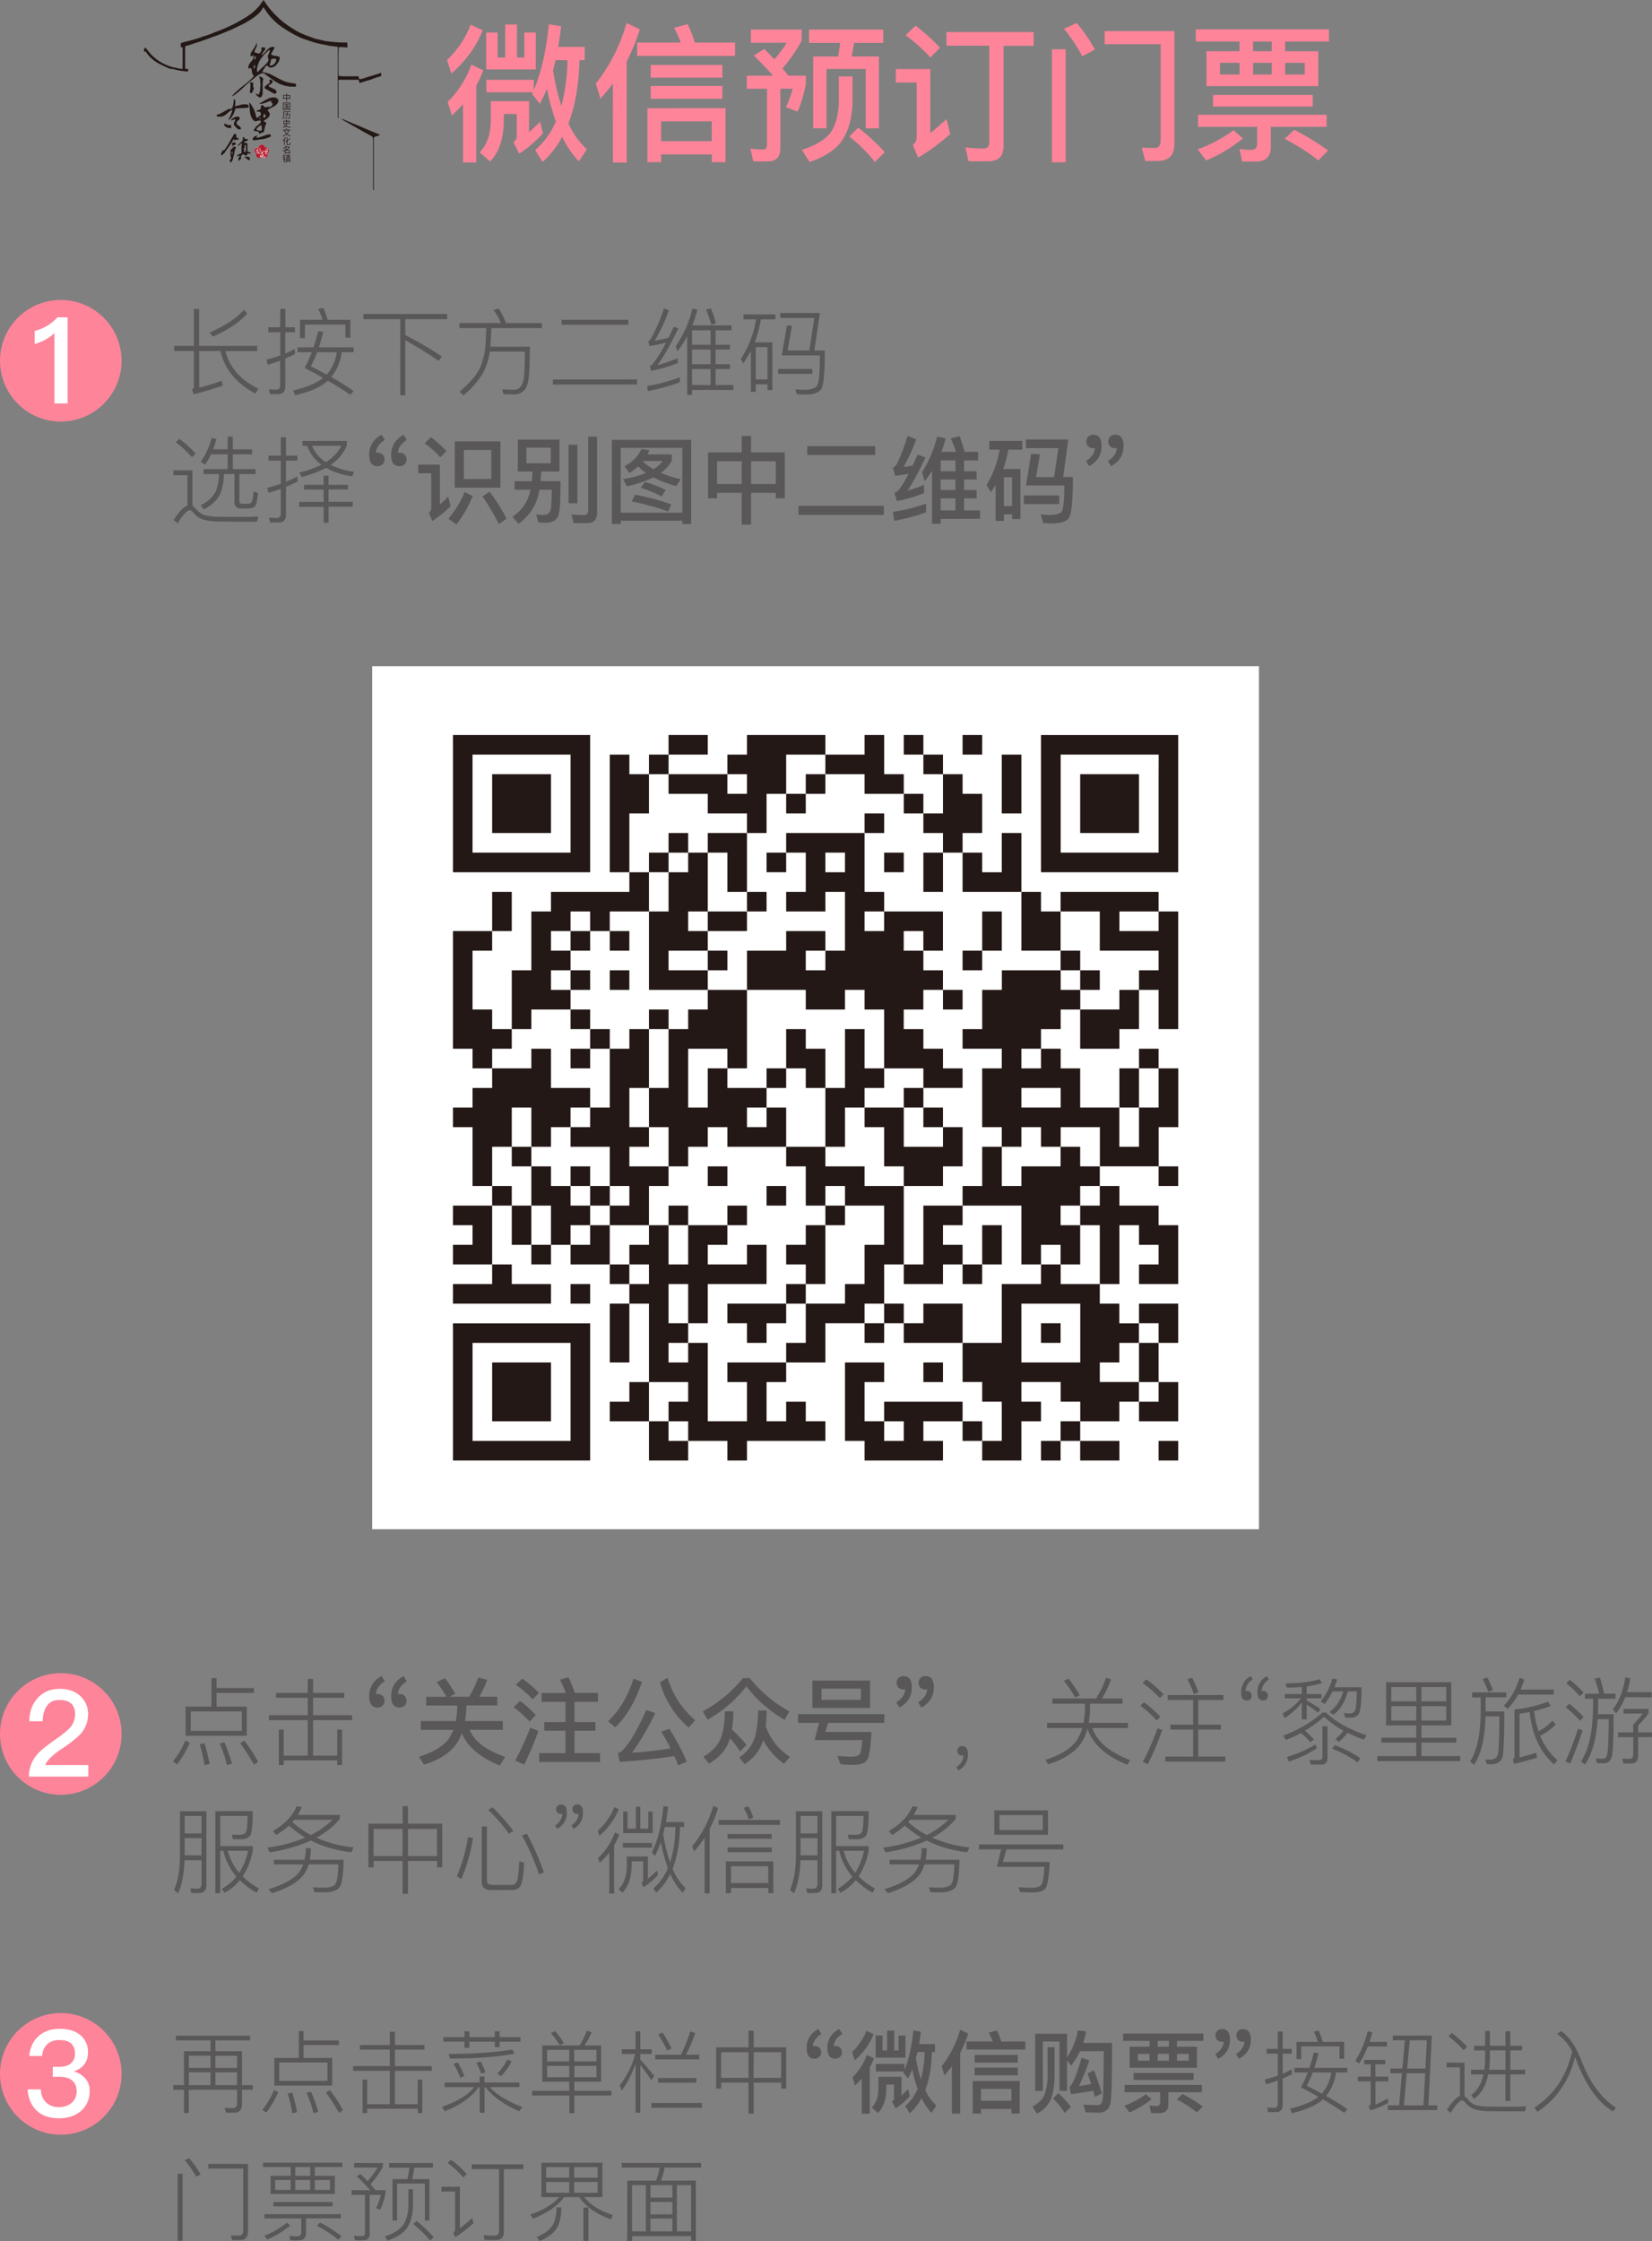 <svg xmlns="http://www.w3.org/2000/svg" viewBox="0 0 957.86 1298.85"><rect x="0" y="0" width="957.86" height="1298.85" fill="#808080" stroke="none"/><defs><style>.cls-1{fill:#fff;}.cls-2,.cls-3{fill:#231815;}.cls-3{fill-rule:evenodd;}.cls-4{fill:#b3192c;}.cls-5{fill:#fd8499;}.cls-6{fill:#595757;}</style></defs><title>资源 4</title><g id="图层_2" data-name="图层 2"><g id="图层_1-2" data-name="图层 1"><rect class="cls-1" x="215.8" y="386.14" width="514.16" height="500.2"/><rect class="cls-2" x="387.64" y="425.99" width="22.73" height="11.36"/><rect class="cls-2" x="524.02" y="425.99" width="11.37" height="11.36"/><rect class="cls-2" x="558.12" y="425.99" width="11.37" height="11.36"/><path class="cls-2" d="M603.59,426v79.55h79.55V426Zm68.19,22.73v45.46H615V437.35h56.83Z"/><rect class="cls-2" x="376.28" y="437.35" width="11.37" height="11.37"/><polygon class="cls-2" points="501.3 448.72 501.3 460.09 524.02 460.09 524.02 448.72 512.66 448.72 512.66 437.36 512.66 425.99 501.3 425.99 501.3 437.36 478.57 437.36 478.57 448.72 501.3 448.72"/><rect class="cls-2" x="535.39" y="437.35" width="11.37" height="11.37"/><polygon class="cls-2" points="285.36 460.09 285.36 471.45 285.36 482.81 319.46 482.81 319.46 471.45 319.46 460.09 319.46 448.72 285.36 448.72 285.36 460.09"/><polygon class="cls-2" points="410.38 460.09 410.38 471.45 433.11 471.45 433.11 482.81 444.47 482.81 444.47 471.45 444.47 460.09 455.83 460.09 455.83 448.72 455.83 437.36 478.57 437.36 478.57 425.99 433.11 425.99 433.11 437.36 421.74 437.36 421.74 448.72 433.11 448.72 433.11 460.09 421.74 460.09 421.74 448.72 387.64 448.72 387.64 460.09 410.38 460.09"/><rect class="cls-2" x="467.2" y="448.72" width="11.37" height="11.37"/><rect class="cls-2" x="455.83" y="460.09" width="11.37" height="11.36"/><rect class="cls-2" x="524.02" y="460.09" width="11.37" height="11.36"/><polygon class="cls-2" points="592.22 460.09 592.22 448.72 592.22 437.36 580.85 437.36 580.85 448.72 580.85 460.09 580.85 471.45 592.22 471.45 592.22 460.09"/><rect class="cls-2" x="501.3" y="471.45" width="11.36" height="11.37"/><polygon class="cls-2" points="546.76 482.81 546.76 494.18 558.12 494.18 558.12 482.81 569.49 482.81 569.49 471.45 569.49 460.09 558.12 460.09 558.12 448.72 546.76 448.72 546.76 460.09 546.76 471.45 535.39 471.45 535.39 482.81 546.76 482.81"/><polygon class="cls-2" points="660.41 471.45 660.41 460.09 660.41 448.72 626.31 448.72 626.31 460.09 626.31 471.45 626.31 482.81 660.41 482.81 660.41 471.45"/><polygon class="cls-2" points="364.92 482.81 364.92 471.45 376.28 471.45 376.28 460.09 376.28 448.72 364.92 448.72 364.92 437.36 353.55 437.36 353.55 448.72 353.55 460.09 353.55 471.45 353.55 482.81 353.55 494.18 353.55 505.55 364.92 505.55 364.92 494.18 364.92 482.81"/><rect class="cls-2" x="387.64" y="482.82" width="11.37" height="11.37"/><path class="cls-2" d="M342.19,494.18V426H262.63v79.55h79.56Zm-68.2,0V437.35h56.83v56.83Z"/><rect class="cls-2" x="376.28" y="494.18" width="11.37" height="11.36"/><polygon class="cls-2" points="421.74 505.55 421.74 516.91 433.11 516.91 433.11 505.55 433.11 494.18 433.11 482.81 410.38 482.81 410.38 494.18 421.74 494.18 421.74 505.55"/><rect class="cls-2" x="444.47" y="494.18" width="11.36" height="11.36"/><rect class="cls-2" x="512.66" y="494.18" width="11.37" height="11.36"/><polygon class="cls-2" points="535.39 505.55 535.39 516.91 546.76 516.91 546.76 505.55 546.76 494.18 535.39 494.18 535.39 505.55"/><polygon class="cls-2" points="558.12 516.91 592.22 516.91 592.22 505.55 592.22 494.18 592.22 482.81 580.85 482.81 580.85 494.18 580.85 505.55 569.49 505.55 569.49 494.18 558.12 494.18 558.12 505.55 558.12 516.91"/><rect class="cls-2" x="433.11" y="516.91" width="11.36" height="11.36"/><polygon class="cls-2" points="296.73 528.28 296.73 516.91 285.36 516.91 285.36 528.28 285.36 539.64 296.73 539.64 296.73 528.28"/><rect class="cls-2" x="410.38" y="528.28" width="22.73" height="11.36"/><polygon class="cls-2" points="592.22 539.64 592.22 551 614.95 551 614.95 539.64 614.95 528.28 603.59 528.28 603.59 516.91 592.22 516.91 592.22 528.28 592.22 539.64"/><polygon class="cls-2" points="671.78 539.64 649.04 539.64 649.04 528.28 671.78 528.28 671.78 516.91 614.95 516.91 614.95 528.28 637.68 528.28 637.68 539.64 637.68 551 671.78 551 671.78 562.37 660.41 562.37 660.41 573.73 671.78 573.73 671.78 585.1 671.78 596.47 683.14 596.47 683.14 585.1 683.14 573.73 683.14 562.37 683.14 551 683.14 539.64 683.14 528.28 671.78 528.28 671.78 539.64"/><rect class="cls-2" x="330.82" y="539.64" width="11.37" height="11.36"/><rect class="cls-2" x="353.55" y="539.64" width="11.36" height="11.36"/><polygon class="cls-2" points="376.28 551 376.28 562.37 376.28 573.73 410.38 573.73 410.38 562.37 387.64 562.37 387.64 551 410.38 551 410.38 539.64 399.01 539.64 399.01 528.28 410.38 528.28 410.38 516.91 410.38 505.55 410.38 494.18 399.01 494.18 399.01 505.55 387.64 505.55 387.64 516.91 387.64 528.28 376.28 528.28 376.28 539.64 376.28 551"/><polygon class="cls-2" points="580.85 539.64 580.85 528.28 569.49 528.28 569.49 539.64 569.49 551 580.85 551 580.85 539.64"/><rect class="cls-2" x="410.38" y="551" width="11.37" height="11.37"/><rect class="cls-2" x="558.12" y="551" width="11.37" height="11.37"/><rect class="cls-2" x="614.95" y="551" width="11.37" height="11.37"/><rect class="cls-2" x="330.82" y="562.37" width="11.37" height="11.36"/><rect class="cls-2" x="353.55" y="562.37" width="11.36" height="11.36"/><rect class="cls-2" x="626.31" y="562.37" width="11.37" height="11.36"/><path class="cls-2" d="M467.2,585.1h22.73V573.73H501.3V585.1h11.36v34.1h22.73v11.36h22.73V619.2H546.76V607.83H535.39V596.47H524V585.1h11.37V573.73h11.37V562.37H535.39V551H524V539.64h11.37V551h11.37V528.28h-34.1v11.36H501.3V528.28h11.36V516.91H501.3V482.82H455.83v11.36H467.2v22.73H455.83v11.37h22.74V516.91h11.36V551H478.57v11.37H467.2V551h11.37V539.64H455.83V551H433.11v22.73H467.2Zm11.37-79.56V494.18h11.36v11.36Z"/><rect class="cls-2" x="546.76" y="573.73" width="11.36" height="11.37"/><path class="cls-2" d="M615,573.73V562.37h-34.1v11.36H569.49v22.74H558.12v11.36h22.73V619.2H569.49v34.09h11.36v11.37h11.37V653.29h11.37v11.37H615V653.29h22.73V676h34.1V653.29h11.36V619.2H671.78v22.73H660.41v22.73H649V641.93H626.31V619.2H615V607.83H603.59V619.2H592.22V607.83h11.37V596.47H615V585.1h11.36V573.73Zm0,56.83v11.37H592.22V630.56Z"/><polygon class="cls-2" points="649.04 585.1 626.31 585.1 626.31 596.47 626.31 607.83 649.04 607.83 649.04 596.47 660.41 596.47 660.41 585.1 660.41 573.73 649.04 573.73 649.04 585.1"/><polygon class="cls-2" points="308.09 585.1 330.82 585.1 330.82 573.73 319.46 573.73 319.46 562.37 330.82 562.37 330.82 551 319.46 551 319.46 539.64 330.82 539.64 330.82 528.28 342.19 528.28 342.19 539.64 353.55 539.64 353.55 528.28 376.28 528.28 376.28 516.91 376.28 505.55 364.92 505.55 364.92 516.91 319.46 516.91 319.46 528.28 308.09 528.28 308.09 539.64 308.09 551 308.09 562.37 296.73 562.37 296.73 573.73 296.73 585.1 296.73 596.47 308.09 596.47 308.09 585.1"/><rect class="cls-2" x="330.82" y="585.1" width="11.37" height="11.37"/><rect class="cls-2" x="376.28" y="585.1" width="11.37" height="11.37"/><polygon class="cls-2" points="296.73 607.83 296.73 596.47 285.36 596.47 285.36 585.1 273.99 585.1 273.99 573.73 273.99 562.37 273.99 551 285.36 551 285.36 539.64 262.63 539.64 262.63 551 262.63 562.37 262.63 573.73 262.63 585.1 262.63 596.47 262.63 607.83 273.99 607.83 273.99 619.2 285.36 619.2 285.36 607.83 296.73 607.83"/><rect class="cls-2" x="342.19" y="596.47" width="11.37" height="11.36"/><rect class="cls-2" x="330.82" y="607.83" width="11.37" height="11.37"/><polygon class="cls-2" points="478.57 607.83 467.2 607.83 467.2 596.47 455.83 596.47 455.83 607.83 455.83 619.2 467.2 619.2 467.2 630.57 478.57 630.57 478.57 619.2 478.57 607.83"/><rect class="cls-2" x="660.41" y="607.83" width="11.37" height="11.37"/><rect class="cls-2" x="444.47" y="619.2" width="11.36" height="11.37"/><rect class="cls-2" x="524.02" y="630.56" width="11.37" height="11.36"/><polygon class="cls-2" points="660.41 630.57 660.41 619.2 649.04 619.2 649.04 630.57 649.04 641.93 660.41 641.93 660.41 630.57"/><polygon class="cls-2" points="455.83 641.93 444.47 641.93 444.47 653.29 433.11 653.29 433.11 641.93 444.47 641.93 444.47 630.57 421.74 630.57 421.74 619.2 410.38 619.2 410.38 630.57 410.38 641.93 399.01 641.93 399.01 630.57 399.01 619.2 399.01 607.83 421.74 607.83 421.74 619.2 433.11 619.2 433.11 607.83 433.11 596.47 433.11 585.1 433.11 573.73 410.38 573.73 410.38 585.1 399.01 585.1 399.01 596.47 387.64 596.47 387.64 607.83 387.64 619.2 387.64 630.57 376.28 630.57 376.28 641.93 376.28 653.29 387.64 653.29 387.64 664.66 387.64 676.02 399.01 676.02 399.01 664.66 410.38 664.66 410.38 653.29 421.74 653.29 421.74 664.66 455.83 664.66 455.83 653.29 455.83 641.93"/><rect class="cls-2" x="535.39" y="641.93" width="11.37" height="11.36"/><polygon class="cls-2" points="489.94 653.29 489.94 641.93 501.3 641.93 501.3 630.57 512.66 630.57 512.66 619.2 501.3 619.2 501.3 607.83 501.3 596.47 489.94 596.47 489.94 607.83 489.94 619.2 489.94 630.57 478.57 630.57 478.57 641.93 478.57 653.29 478.57 664.66 489.94 664.66 489.94 653.29"/><polygon class="cls-2" points="285.36 664.66 296.73 664.66 296.73 653.29 296.73 641.93 308.09 641.93 308.09 653.29 308.09 664.66 319.46 664.66 319.46 653.29 330.82 653.29 330.82 641.93 342.19 641.93 342.19 630.57 319.46 630.57 319.46 619.2 319.46 607.83 308.09 607.83 308.09 619.2 285.36 619.2 285.36 630.57 273.99 630.57 273.99 641.93 262.63 641.93 262.63 653.29 273.99 653.29 273.99 664.66 273.99 676.02 273.99 687.39 285.36 687.39 285.36 676.02 285.36 664.66"/><rect class="cls-2" x="296.73" y="664.66" width="11.36" height="11.36"/><polygon class="cls-2" points="364.92 664.66 376.28 664.66 376.28 653.29 364.92 653.29 364.92 641.93 364.92 630.57 376.28 630.57 376.28 619.2 376.28 607.83 376.28 596.47 364.92 596.47 364.92 607.83 353.55 607.83 353.55 619.2 353.55 630.57 353.55 641.93 342.19 641.93 342.19 653.29 330.82 653.29 330.82 664.66 353.55 664.66 353.55 676.02 353.55 687.39 364.92 687.39 364.92 698.75 353.55 698.75 353.55 710.12 376.28 710.12 376.28 698.75 376.28 687.39 387.64 687.39 387.64 676.02 364.92 676.02 364.92 664.66"/><polygon class="cls-2" points="626.31 664.66 614.95 664.66 614.95 676.02 592.22 676.02 592.22 687.39 580.85 687.39 580.85 676.02 580.85 664.66 569.49 664.66 569.49 676.02 569.49 687.39 558.12 687.39 558.12 698.75 592.22 698.75 592.22 710.12 592.22 721.49 592.22 732.85 603.59 732.85 603.59 721.49 614.95 721.49 614.95 732.85 626.31 732.85 626.31 721.49 626.31 710.12 614.95 710.12 614.95 698.75 626.31 698.75 626.31 687.39 637.68 687.39 637.68 676.02 626.31 676.02 626.31 664.66"/><rect class="cls-2" x="330.82" y="676.02" width="11.37" height="11.37"/><rect class="cls-2" x="410.38" y="676.02" width="11.37" height="11.37"/><polygon class="cls-2" points="546.76 676.02 558.12 676.02 558.12 664.66 558.12 653.29 546.76 653.29 546.76 664.66 524.02 664.66 524.02 653.29 524.02 641.93 501.3 641.93 501.3 653.29 512.66 653.29 512.66 664.66 512.66 676.02 524.02 676.02 524.02 687.39 546.76 687.39 546.76 676.02"/><rect class="cls-2" x="671.78" y="676.02" width="11.36" height="11.37"/><rect class="cls-2" x="285.36" y="687.39" width="11.37" height="11.36"/><rect class="cls-2" x="342.19" y="687.39" width="11.37" height="11.36"/><rect class="cls-2" x="444.47" y="687.39" width="11.36" height="11.36"/><polygon class="cls-2" points="262.63 710.12 273.99 710.12 273.99 721.49 262.63 721.49 262.63 732.85 285.36 732.85 285.36 721.49 285.36 710.12 285.36 698.75 262.63 698.75 262.63 710.12"/><polygon class="cls-2" points="308.09 698.75 296.73 698.75 296.73 710.12 296.73 721.49 308.09 721.49 308.09 710.12 308.09 698.75"/><polygon class="cls-2" points="342.19 710.12 342.19 698.75 330.82 698.75 330.82 687.39 319.46 687.39 319.46 676.02 308.09 676.02 308.09 687.39 308.09 698.75 319.46 698.75 319.46 710.12 319.46 721.49 330.82 721.49 330.82 710.12 342.19 710.12"/><rect class="cls-2" x="387.64" y="698.75" width="11.37" height="11.37"/><rect class="cls-2" x="421.74" y="698.75" width="11.37" height="11.37"/><rect class="cls-2" x="478.57" y="698.75" width="11.37" height="11.37"/><polygon class="cls-2" points="535.39 710.12 535.39 721.49 535.39 732.85 524.02 732.85 524.02 744.22 546.76 744.22 546.76 732.85 558.12 732.85 558.12 721.49 546.76 721.49 546.76 710.12 558.12 710.12 558.12 698.75 535.39 698.75 535.39 710.12"/><polygon class="cls-2" points="626.31 698.75 626.31 710.12 637.68 710.12 637.68 721.49 637.68 732.85 637.68 744.22 649.04 744.22 649.04 732.85 649.04 721.49 649.04 710.12 660.41 710.12 660.41 721.49 671.78 721.49 671.78 732.85 660.41 732.85 660.41 744.22 683.14 744.22 683.14 732.85 683.14 721.49 683.14 710.12 671.78 710.12 671.78 698.75 649.04 698.75 649.04 687.39 637.68 687.39 637.68 698.75 626.31 698.75"/><polygon class="cls-2" points="353.55 710.12 342.19 710.12 342.19 721.49 330.82 721.49 330.82 732.85 353.55 732.85 353.55 721.49 353.55 710.12"/><rect class="cls-2" x="308.09" y="721.48" width="11.37" height="11.36"/><polygon class="cls-2" points="580.85 721.49 580.85 710.12 569.49 710.12 569.49 721.49 569.49 732.85 580.85 732.85 580.85 721.49"/><rect class="cls-2" x="353.55" y="732.85" width="11.36" height="11.37"/><polygon class="cls-2" points="478.57 732.85 478.57 721.49 478.57 710.12 467.2 710.12 467.2 721.49 455.83 721.49 455.83 732.85 467.2 732.85 467.2 744.22 478.57 744.22 478.57 732.85"/><rect class="cls-2" x="558.12" y="732.85" width="11.37" height="11.37"/><path class="cls-2" d="M615,732.85H603.59v11.37H580.85v34.09H558.12V801h11.37V812.4h11.36v22.73H569.49V846.5h22.73V823.76h11.37V812.4H592.22V801H615V812.4h11.36v11.36H649V812.4h11.37V801H637.68V789.67H649V778.31h11.37V767H649V755.58H637.68V744.22H615Zm11.36,22.73v34.09H592.22V755.58Z"/><polygon class="cls-2" points="262.63 744.22 262.63 755.58 319.46 755.58 319.46 744.22 296.73 744.22 296.73 732.85 285.36 732.85 285.36 744.22 262.63 744.22"/><rect class="cls-2" x="330.82" y="744.22" width="11.37" height="11.37"/><rect class="cls-2" x="455.83" y="744.22" width="11.37" height="11.37"/><polygon class="cls-2" points="512.66 755.58 512.66 744.22 512.66 732.85 524.02 732.85 524.02 721.49 524.02 710.12 524.02 698.75 524.02 687.39 501.3 687.39 501.3 676.02 478.57 676.02 478.57 664.66 455.83 664.66 455.83 676.02 467.2 676.02 467.2 687.39 467.2 698.75 478.57 698.75 478.57 687.39 489.94 687.39 489.94 698.75 512.66 698.75 512.66 710.12 512.66 721.49 501.3 721.49 501.3 732.85 501.3 744.22 489.94 744.22 489.94 755.58 467.2 755.58 467.2 766.95 467.2 778.31 455.83 778.31 455.83 789.67 478.57 789.67 478.57 778.31 478.57 766.95 501.3 766.95 501.3 755.58 512.66 755.58"/><polygon class="cls-2" points="353.55 766.95 353.55 778.31 353.55 789.67 364.92 789.67 364.92 778.31 364.92 766.95 364.92 755.58 353.55 755.58 353.55 766.95"/><polygon class="cls-2" points="421.74 766.95 433.11 766.95 433.11 778.31 444.47 778.31 444.47 766.95 455.83 766.95 455.83 755.58 421.74 755.58 421.74 766.95"/><rect class="cls-2" x="512.66" y="755.58" width="11.37" height="11.37"/><polygon class="cls-2" points="558.12 755.58 535.39 755.58 535.39 766.95 524.02 766.95 524.02 778.31 558.12 778.31 558.12 766.95 558.12 755.58"/><path class="cls-2" d="M262.63,778.31V846.5h79.56V767H262.63Zm68.19,0v56.82H274V778.31Z"/><rect class="cls-2" x="501.3" y="766.95" width="11.36" height="11.36"/><rect class="cls-2" x="603.59" y="766.95" width="11.36" height="11.36"/><polygon class="cls-2" points="671.78 778.31 683.14 778.31 683.14 766.95 683.14 755.58 660.41 755.58 660.41 766.95 671.78 766.95 671.78 778.31"/><polygon class="cls-2" points="660.41 789.67 660.41 801.04 671.78 801.04 671.78 789.67 671.78 778.31 660.41 778.31 660.41 789.67"/><polygon class="cls-2" points="421.74 801.04 433.11 801.04 433.11 812.4 433.11 823.76 410.38 823.76 410.38 812.4 410.38 801.04 410.38 789.67 410.38 778.31 399.01 778.31 399.01 789.67 387.64 789.67 387.64 778.31 399.01 778.31 399.01 766.95 387.64 766.95 387.64 755.58 387.64 744.22 399.01 744.22 399.01 755.58 399.01 766.95 410.38 766.95 410.38 755.58 410.38 744.22 444.47 744.22 444.47 732.85 444.47 721.49 433.11 721.49 433.11 732.85 410.38 732.85 410.38 721.49 421.74 721.49 421.74 710.12 399.01 710.12 399.01 721.49 399.01 732.85 387.64 732.85 387.64 721.49 387.64 710.12 376.28 710.12 376.28 721.49 364.92 721.49 364.92 732.85 376.28 732.85 376.28 744.22 364.92 744.22 364.92 755.58 376.28 755.58 376.28 766.95 376.28 778.31 376.28 789.67 376.28 801.04 399.01 801.04 399.01 812.4 387.64 812.4 387.64 823.76 399.01 823.76 399.01 835.13 421.74 835.13 421.74 846.5 433.11 846.5 433.11 835.13 478.57 835.13 478.57 823.76 467.2 823.76 467.2 812.4 455.83 812.4 455.83 823.76 444.47 823.76 444.47 812.4 444.47 801.04 455.83 801.04 455.83 789.67 421.74 789.67 421.74 801.04"/><rect class="cls-2" x="535.39" y="789.67" width="11.37" height="11.37"/><polygon class="cls-2" points="376.28 801.04 364.92 801.04 364.92 812.4 353.55 812.4 353.55 823.76 376.28 823.76 376.28 812.4 376.28 801.04"/><polygon class="cls-2" points="319.46 812.4 319.46 801.04 319.46 789.67 285.36 789.67 285.36 801.04 285.36 812.4 285.36 823.76 319.46 823.76 319.46 812.4"/><polygon class="cls-2" points="512.66 812.4 512.66 823.76 524.02 823.76 524.02 835.13 512.66 835.13 512.66 823.76 501.3 823.76 501.3 812.4 501.3 801.04 512.66 801.04 512.66 789.67 489.94 789.67 489.94 801.04 489.94 812.4 489.94 823.76 489.94 835.13 501.3 835.13 501.3 846.5 546.76 846.5 546.76 835.13 535.39 835.13 535.39 823.76 558.12 823.76 558.12 812.4 512.66 812.4"/><polygon class="cls-2" points="660.41 812.4 660.41 823.76 683.14 823.76 683.14 812.4 683.14 801.04 671.78 801.04 671.78 812.4 660.41 812.4"/><polygon class="cls-2" points="387.64 823.76 376.28 823.76 376.28 835.13 376.28 846.5 399.01 846.5 399.01 835.13 387.64 835.13 387.64 823.76"/><rect class="cls-2" x="558.12" y="823.76" width="11.37" height="11.37"/><rect class="cls-2" x="614.95" y="823.76" width="11.37" height="11.37"/><rect class="cls-2" x="603.59" y="835.13" width="11.36" height="11.37"/><rect class="cls-2" x="626.31" y="835.13" width="22.72" height="11.37"/><rect class="cls-2" x="671.78" y="835.13" width="11.36" height="11.37"/><path class="cls-3" d="M208,46.23H196.78a.49.49,0,0,0-.52.52c0,.22,0,.45,0,.67q0,9.78,0,19.58c0,.4.07.79.11,1.24l-.46.07c0-.23-.05-.41-.06-.59,0-1,0-2.1,0-3.15V30c0-.75,0-1.49,0-2.24,0-.58-.1-.66-.67-.73-1.28-.15-2.57-.25-3.85-.46-1-.16-2-.44-3.05-.65-.77-.15-1.55-.26-2.33-.41s-1.39-.31-2.08-.49-1.64-.42-2.45-.67-1.85-.63-2.77-.94-1.81-.58-2.7-.91-1.82-.72-2.71-1.15c-1.18-.56-2.35-1.13-3.48-1.79-2-1.14-3.95-2.28-5.83-3.55a37.38,37.38,0,0,1-8.59-8.06c-.79-1-1.47-2.16-2.21-3.24a6.1,6.1,0,0,0-.47-.52,21,21,0,0,1-1.28,2.09,19.56,19.56,0,0,1-3.55,3.37,55.42,55.42,0,0,1-5.72,3.66c-1,.57-2,1-3,1.47-1.71.83-3.42,1.68-5.15,2.47-1.3.59-2.62,1.09-3.94,1.63s-2.82,1.16-4.25,1.71c-.78.3-1.6.52-2.39.81s-1.73.67-2.61,1-1.64.58-2.46.87-1.88.7-2.84,1-1.88.57-2.81.87c-.59.19-1.18.42-1.77.62s-.93.28-1.4.42-1,.31-1.5.42a.7.7,0,0,0-.65.8c0,.53,0,1.05,0,1.58V39c0,.27,0,.54,0,.86l1.75.14v1.34a9.46,9.46,0,0,1-2.32-.07c-.7-.12-1.43-.15-2.12-.31a22.5,22.5,0,0,1-3.13-.62A5.53,5.53,0,0,0,99.78,40a8.17,8.17,0,0,1-3-.9c-1.75-.77-3.48-1.58-5.15-2.51a20.19,20.19,0,0,1-7-6.47,5.26,5.26,0,0,0-.53-.55c-.16.28-.25.47-.4.74a2.36,2.36,0,0,1-.15-1.41,5.81,5.81,0,0,1,.35-1.16c.64-.23.74.28,1,.54.92,1.07,1.76,2.21,2.71,3.25a24.29,24.29,0,0,0,5,4.08,24.69,24.69,0,0,0,5.18,2.55,18.2,18.2,0,0,0,3.75,1.06c.77.1,1.5.38,2.26.51s1.3.14,2.08.21c0-4.24,0-8.36,0-12.54l-1-.05a5.81,5.81,0,0,1,0-2.16c0-.16.34-.34.55-.4,1.25-.37,2.51-.7,3.77-1l1.5-.41c1.39-.39,2.78-.76,4.16-1.18.93-.29,1.83-.67,2.76-1,.43-.15.87-.28,1.32-.41A38.58,38.58,0,0,0,124,18.94c1.35-.59,2.76-1.05,4.13-1.6,1-.4,2-.85,3-1.3,1.27-.56,2.54-1.12,3.79-1.72,1-.46,1.91-1,2.83-1.48,1.65-.94,3.3-1.87,4.9-2.9A32.44,32.44,0,0,0,149.84,4c.9-1,1.63-2.18,2.44-3.28l.56-.72a48.34,48.34,0,0,0,7.41,9.21,48.56,48.56,0,0,0,5.89,5c1.7,1.23,3.49,2.32,5.28,3.41a30,30,0,0,0,3.47,1.8c1.34.6,2.72,1.11,4.1,1.63s2.49,1,3.76,1.37c.67.22,1.38.3,2.08.46.5.12,1,.27,1.5.38l2.89.64.17,0,3.85.4,2.3.23c.58,0,1.16.08,1.74.09h3.95a6.52,6.52,0,0,1,.07,3,21.17,21.17,0,0,0-4.9-.27c-.18.62-.24,15.45-.05,16.61a22.14,22.14,0,0,0,2.73.28l7.39,0H208c0,.54.06,1,.09,1.48a2.76,2.76,0,0,0,1.56,0,7.09,7.09,0,0,0,1.09-.31l3.12-1,1.58-.46c1.31-.39,2.61-.76,3.92-1.17.51-.16,1-.4,1.54-.61a2.42,2.42,0,0,1,.13,1.56c0,.2-.33.44-.56.53-.88.31-1.78.54-2.67.84s-1.77.66-2.67,1-1.89.55-2.83.84c-.62.19-1.23.42-1.85.61s-1,.32-1.58.46a.42.42,0,0,1-.6-.37C208.21,47.18,208.09,46.76,208,46.23Z"/><path class="cls-3" d="M147.18,32a6.22,6.22,0,0,1-1,.45,5.07,5.07,0,0,1-.88.06,2.93,2.93,0,0,1,.49-2.3A22,22,0,0,1,147.25,28a9.29,9.29,0,0,0,1.38-2.87c0-.06.08-.12.2-.17a4,4,0,0,1,0,2c-.35.8-.77,1.57-1.14,2.36a5.38,5.38,0,0,0-.25.8,8.58,8.58,0,0,0,2.4.87.75.75,0,0,0,.86-.34,6.67,6.67,0,0,0,.86-1.28,1.63,1.63,0,0,0-.24-1.6,2.76,2.76,0,0,1,2.38-.07.92.92,0,0,1-.09,1.16c-.62.81-1.19,1.68-1.77,2.53a2.36,2.36,0,0,0-.18.55,3.26,3.26,0,0,0,1.5-1.11c.83-.87,1.62-1.77,2.46-2.61a3.64,3.64,0,0,1,3.38-.91,1.32,1.32,0,0,1-.21,1.17c-.49.82-.95,1.66-1.42,2.49a.49.49,0,0,0,.23.8,4.74,4.74,0,0,0,2.42.64,4.36,4.36,0,0,1,1.73.47c.5.18.52.59.41,1.2a7.32,7.32,0,0,1-1.86,3.42A4.74,4.74,0,0,1,158.16,39a2.5,2.5,0,0,1-2.8-.62c-.45-.51-.75-.52-1.22,0a11.4,11.4,0,0,0-.89,1.26c-.41.64-.8,1.29-1.22,2a9.29,9.29,0,0,0,1.55.44,13.51,13.51,0,0,1,4.86,1.79c1.59.86,3.18,1.69,4.79,2.49a17.45,17.45,0,0,0,5.47,1.72c.94.12,1.88.31,2.91.48v1.66c-.4,0-.81,0-1.21,0-.75,0-1.49,0-2.24,0a11.64,11.64,0,0,1-1.29-.23,1.77,1.77,0,0,0-.4-.08,10.2,10.2,0,0,1-2.76-.71c-2.82-.86-5.11-2.6-7.42-4.32-.94-.7-1.92-1.36-2.83-2.09a1.92,1.92,0,0,0-2.1-.15A14.52,14.52,0,0,0,147.75,45c-1.38,1.15-2.79,2.27-4.16,3.42-.71.59-1.37,1.24-2.05,1.86a55.85,55.85,0,0,1-4.84,4.26c-.55.41-1.13.76-1.71,1.12a.53.53,0,0,1-.48,0c.63-.68,1.23-1.4,1.9-2,2-1.95,4.27-3.68,6.48-5.44a41.25,41.25,0,0,0,4-3.71c.3-.31.3-.5,0-.82A4.47,4.47,0,0,1,146,41a10.48,10.48,0,0,0-.35-1.52l-1.34.28a1.11,1.11,0,0,1-.29-1.24,7.29,7.29,0,0,1,1.93-3.17A3.92,3.92,0,0,0,147,32.93C147,32.7,147.09,32.46,147.18,32Zm9.13-3.2a24,24,0,0,0-4.9,5.08A12.74,12.74,0,0,0,149,40.32a3.64,3.64,0,0,0,0,.66.81.81,0,0,0,.5.78A31.64,31.64,0,0,1,153,38.34,20.45,20.45,0,0,0,155,36.15a2.08,2.08,0,0,0,.38-2.55,2.12,2.12,0,0,1,0-1.43,7.14,7.14,0,0,1,.8-1.7A2.08,2.08,0,0,0,156.31,28.8Zm3.93,5.63c-1.09-.85-2.1-.34-3.11,0a10.48,10.48,0,0,1-.15,1.42c-.12.49-.35,1-.52,1.45s.08.78.57.69a3.44,3.44,0,0,0,1.89-.89A4.54,4.54,0,0,0,160.24,34.43Zm-12.64.19c.82-.73,1-1.61.38-2.18A2.31,2.31,0,0,0,147.6,34.62Zm.08,3a2,2,0,0,0-.44,2.22A1.9,1.9,0,0,0,147.68,37.59Z"/><path class="cls-3" d="M152.91,70c.23.53.41.66,1.57,1a3.39,3.39,0,0,1-.1.52,13,13,0,0,0-1,3.19,7.88,7.88,0,0,1-.35,1.51c-.06.19-.25.44-.41.46a5.94,5.94,0,0,0-2,.84,2,2,0,0,1-.44.09c0-.19,0-.36,0-.51,0-.42-.16-.61-.57-.77a5.65,5.65,0,0,0-1.86-.33c-.58,0-.74-.29-.47-.8a6.86,6.86,0,0,1,2.06-2.51A16.41,16.41,0,0,0,151,71.21a.79.79,0,0,0,.23-.91.83.83,0,0,0-.9-.46,10.67,10.67,0,0,0-1.68.35,1.57,1.57,0,0,1-1.8-.59,8.38,8.38,0,0,1-1.65-3.24,28.67,28.67,0,0,1-.49-4.5c-.08-.61-.14-1.21-.2-1.81a6,6,0,0,1,0-.62,4.84,4.84,0,0,1,.64.58,18.09,18.09,0,0,1,2.59,4.72,31.58,31.58,0,0,1,.84,3.07c.13.51.25.56.73.31A5.1,5.1,0,0,0,151,66.85a1.35,1.35,0,0,0-.67-2.1,16.36,16.36,0,0,0-1.69-.17,1.07,1.07,0,0,1,.74-.67c.37-.11.73-.25,1.11-.34a.86.86,0,0,0,.71-.88,4.59,4.59,0,0,1,.13-1.06c.24-.77,1-1,1.4-.29a1.53,1.53,0,0,0,1.87.68,6.88,6.88,0,0,1,.9-.1c.4,0,.8,0,1.35,0a8.19,8.19,0,0,0,.62-.56c.83-.85.76-1.41-.23-2.05,0-.27-.06-.57-.1-.95l-1.33.45c-.85.32-1.67.71-2.54,1a20.92,20.92,0,0,1-2.49.44,2.16,2.16,0,0,1-.53-.09c1-.62,1.93-1.19,2.86-1.71s1.67-.88,2.5-1.31a4.86,4.86,0,0,1,1.83-.59,6.56,6.56,0,0,1,2.21,0,2.65,2.65,0,0,1,1.63,1.24,1.4,1.4,0,0,1,0,1.29,5,5,0,0,1-2.46,2.6c-1,.48-1.93,1-2.89,1.51a2.05,2.05,0,0,0-.51.38.53.53,0,0,0,0,.75c.08.1.18.2.27.3,1.16,1.36.85,2.63-.38,3.72C154.55,69,153.74,69.44,152.91,70Zm-1.38,2.46A6,6,0,0,0,148.61,75a3.16,3.16,0,0,0,2.57.74.89.89,0,0,0,.71-1C151.81,74,151.66,73.29,151.53,72.5Zm1.7-6.4a1.93,1.93,0,0,0-.48,1.82.37.37,0,0,0,.55.31c.39-.14.84-.64.73-.88C153.84,66.91,154,66.26,153.23,66.1Zm-2.74,3c.7,0,.7,0,.64-.66C150.51,68.37,150.51,68.37,150.49,69.05Z"/><path class="cls-3" d="M198.38,69.19c.64-.32,1.09.21,1.6.4,1.35.5,2.66,1.12,4,1.67,1,.43,2.06.83,3.09,1.26l3.13,1.34c1.69.73,3.38,1.46,5.07,2.17,1.34.55,2.69,1.06,4,1.6.32.13.62.3,1,.51a3,3,0,0,1-.66.44c-.51.19-1,.33-1.56.49l-1.2.36c0,.78-.1,1.5-.1,2.21v27.53c0,.37-.05.74-.07,1.11l-.18,0a1.53,1.53,0,0,1-.17-.37,6.26,6.26,0,0,1,0-.75c0-9.48,0-19,0-28.44a1.93,1.93,0,0,0-1.13-1.94c-1.88-1-3.73-2-5.59-3.09-2.48-1.39-5-2.81-7.43-4.22l-3.76-2.12c-.06,0-.09-.14-.13-.21Z"/><path class="cls-3" d="M135.62,57.4a1,1,0,0,1,.74.83,3.8,3.8,0,0,1,.08,1.61,11.51,11.51,0,0,0-.11,1.76c1.17-.3,2.2-.53,3.21-.82a8.38,8.38,0,0,1,3.69-.2c.84.15,1.05.61.86,1.79-.89.08-1.82.2-2.75.26-1.37.08-2.75.11-4.13.18-.64,0-.73.14-.89.75a14.07,14.07,0,0,1-2,4.37,11.62,11.62,0,0,1-1.54,1.62.62.62,0,0,1,0-.83,19.69,19.69,0,0,0,1.86-4.62,1.12,1.12,0,0,0,0-.27c-.59-.1-.94.33-1.32.59a17.42,17.42,0,0,0-1.71,1.4,6.65,6.65,0,0,1-2.76,1.67,8.57,8.57,0,0,1-2.63.05c-.45,0-.67-.68-.55-1.29a.91.91,0,0,0,1,.06,53.53,53.53,0,0,0,4.91-2.6,2.84,2.84,0,0,1,1.92-.56c.69.12,1-.51,1.27-1a6.3,6.3,0,0,0,.59-2.71C135.48,58.8,135.55,58.15,135.62,57.4Z"/><path class="cls-3" d="M139.05,90.26c-.78-.31-1.24.66-1.89.19a5.15,5.15,0,0,1,2.8-1.53c.28-1.88-.26-3.83.4-5.76-.24,0-.45-.09-.53,0-.47.37-.91.78-1.36,1.16a3.35,3.35,0,0,1-.45.27c-.23-.33-.09-.51.11-.69l1.63-1.47.25-.21a2.18,2.18,0,0,0,.77-2.14,2.68,2.68,0,0,1,0-.49c.72-.18.77-.14,1.3,1h1.59c.11.63,0,.84-.49,1a10.87,10.87,0,0,0-1.35.6c-.33.18-.31.21-.18.82a5.84,5.84,0,0,0,.6-.15c.71-.24,1-.08,1.15.68a10.13,10.13,0,0,1,.06,1.56c0,.83,0,1.66-.06,2.48a2,2,0,0,0,.09.38,2.59,2.59,0,0,1,2.07.89,1.63,1.63,0,0,1-1.16.13,1,1,0,0,0-1.18.64,3.55,3.55,0,0,1-.66.82c-.36-.31-.69-.55-1-.82a.6.6,0,0,0-.86-.08,1.69,1.69,0,0,0-.83,2.21,8.51,8.51,0,0,1-1.5,1.5C137.84,92,138.66,91.22,139.05,90.26Zm3.14-2a8.37,8.37,0,0,0,.39-3.81.39.39,0,0,0-.53-.36,5.57,5.57,0,0,0-.52.23c.55.56.72.85-.33,1.87.18.23.36.45.52.67C141.18,87.61,141.28,87.9,142.19,88.3Z"/><path class="cls-3" d="M159.58,54.48c-2.23-.78-4-2.26-6.06-3.24a1.2,1.2,0,0,1,.44-1.42,17.16,17.16,0,0,1,1.4-1.12c.17-.13.37-.23.53-.37.59-.5.64-.81.28-1.58a1.55,1.55,0,0,1-.08-.23,1,1,0,0,1,0-.17,1.47,1.47,0,0,1,1.72.23,1.27,1.27,0,0,1-.09,1.59,3.41,3.41,0,0,1-.71.54l-1.33.86c.15.68.69.79,1.1,1,.77.41,1.58.74,2.35,1.15a2.84,2.84,0,0,1,.82.65c.6.66.58.86,0,1.57A5.24,5.24,0,0,0,159.58,54.48Z"/><path class="cls-3" d="M150.41,44.25a3.78,3.78,0,0,1,2.1,1.12.84.84,0,0,1,.1.76,8.91,8.91,0,0,0-.3,3.12c0,1.61,0,3.21,0,4.81a3.45,3.45,0,0,1-.81,2.1c-.32.43-.62.41-1.15.19a4.14,4.14,0,0,1-2.11-1.89c.31-.31.53-.11.81.09a3.76,3.76,0,0,0,.86.34,11.69,11.69,0,0,0,.61-1.44c.45-1.09.2-2.24.44-3.34a7.16,7.16,0,0,0,0-1.73c0-.36-.08-.71-.11-1.07a4.59,4.59,0,0,0-.29-1.94A3.69,3.69,0,0,1,150.41,44.25Z"/><path class="cls-3" d="M137,79.62c.41.17.71.27,1,.42a.5.5,0,0,1,.22.71.51.51,0,0,1-.74.26.92.92,0,0,0-1.07.16,5.23,5.23,0,0,1-.7.43c.1-.34.18-.6.29-1a2,2,0,0,0-1.11,1,31.14,31.14,0,0,1-3.19,4.76c-.38.47-.63,1-1,1.52A7.21,7.21,0,0,1,128.56,90c-.06,0-.16,0-.28,0a1.65,1.65,0,0,1,.19-1.55,4.44,4.44,0,0,0,.44-.87c.21-.44.49-.55,1-.39,2.28-2.94,3.93-6.3,5.85-9.53,1.08-.18,1.49.25,1.24,1.36A2.6,2.6,0,0,0,137,79.62Z"/><path class="cls-3" d="M146.56,81.19a1.91,1.91,0,0,1,.73-1.88,7.79,7.79,0,0,1,2.09-.89l-.8,1.21a1.44,1.44,0,0,0,1.26.09c.76-.18,1.5-.45,2.24-.69s1.48-.55,2.24-.79c.49-.15,1-.23,1.51-.34l.78-.14c.07.14.15.3.24.46.36.7.28.9-.46,1.21a21.55,21.55,0,0,1-4,1.23c-.9.17-1.83.11-2.69.34a10.21,10.21,0,0,1-2.45.26A4.41,4.41,0,0,1,146.56,81.19Z"/><path class="cls-3" d="M134,69.79a2.32,2.32,0,0,1,.31-.65,4.89,4.89,0,0,1,3.82-1.53,1,1,0,0,1,.72,1.51,2.27,2.27,0,0,1-.4.42c-.14.13-.3.23-.45.36-1.17,1-1.08,2,.27,2.9.21.13.43.23.63.37a1.86,1.86,0,0,1,.78,1.74,2.09,2.09,0,0,1-2.29-.57c-.51-.57-1.1-1.07-1.57-1.66a1.79,1.79,0,0,1,0-1.74c.1-.34.3-.65.43-1a6.62,6.62,0,0,0,.2-.71C135.42,68.8,134.94,69.94,134,69.79Z"/><path class="cls-3" d="M133.92,94.28,133.05,93a5.55,5.55,0,0,0,.8-.91,1.06,1.06,0,0,0,.14-.84,5.75,5.75,0,0,1-.29-3,1.49,1.49,0,0,0-.18-1.21c.67-.64,1.32-1.28,2-1.91a.72.72,0,0,1,1,0c.34.23.24.53.12.81a8.8,8.8,0,0,0-.71,2.41c-.14.92-.47,1.81-.63,2.72a6.89,6.89,0,0,1-1.35,3.21Zm.66-6.44c-.21.58-.45,1.06,0,1.56C135,88.68,135,88.28,134.58,87.84Z"/><path class="cls-3" d="M144.94,53.88A9.42,9.42,0,0,1,145,52a9.64,9.64,0,0,0-.05-4.24h1.76a2.62,2.62,0,0,1,.12.57c0,.52,0,1.05,0,1.57a1,1,0,0,0,.23.84.79.79,0,0,1,.09.68,11.29,11.29,0,0,1-.8,2C145.94,53.9,145.87,54.13,144.94,53.88Z"/><path class="cls-3" d="M130.15,71.63a11.83,11.83,0,0,1,1.33.52,2.42,2.42,0,0,0,2,.25c.11,0,.36,0,.37.07a4.21,4.21,0,0,1,.21,1.34c0,.42-.48.46-.86.44a4.36,4.36,0,0,1-2.82-1.19A1.12,1.12,0,0,1,130.15,71.63Z"/><path class="cls-3" d="M144.84,92.64a.92.92,0,0,1-1.2-.19,21.18,21.18,0,0,0-2-1.44,5.47,5.47,0,0,1,2.54-.05,1,1,0,0,1,.7.91A5.6,5.6,0,0,1,144.84,92.64Z"/><path class="cls-3" d="M136.64,83.85a2,2,0,0,0-2,1.5.6.6,0,0,1,.05-.75.59.59,0,0,0-.06-.8c-.36-.45-.2-.89.36-1.08.36-.12.74-.18,1.11-.27C136.67,83,136.67,83,136.64,83.85Z"/><path class="cls-3" d="M198.39,69.16l-.62-.22c.44-.17.44-.17.61.25Z"/><path class="cls-3" d="M197.43,68.61l-.32,0s0-.08,0-.11h.32S197.43,68.56,197.43,68.61Z"/><path class="cls-2" d="M166,54.18h.37v.91h1.82v2.37h-.37v-.32h-1.45v1.72H166V57.14h-1.45v.32h-.36V55.09H166Zm-1.45,2.61H166V55.44h-1.45Zm1.82,0h1.45V55.44h-1.45Z"/><path class="cls-2" d="M168.26,59.48v4.39h-.37v-.22h-3.41v.22h-.37V59.48Zm-3.78,3.83h3.41V59.83h-3.41Zm.45-3h2.5v.32h-1.06v.73h.91v.32h-.91v.81h1.21v.33H164.8v-.33H166v-.81h-.9v-.32h.9v-.73h-1.07Zm2,1.48a3.08,3.08,0,0,1,.33.55l-.29.14a3,3,0,0,0-.33-.59Z"/><path class="cls-2" d="M168.36,64.55v.35h-3.68v1.49a5.6,5.6,0,0,1-.54,2.54l-.29-.26a5.12,5.12,0,0,0,.46-2.28V64.55Zm-.21,1.5a8.24,8.24,0,0,1-.21,2.42.67.67,0,0,1-.66.4l-.6,0-.1-.34.61,0a.46.46,0,0,0,.47-.36,9,9,0,0,0,.12-1.8h-1.17a4,4,0,0,1-.38,1.39A2.66,2.66,0,0,1,165,68.92l-.2-.32A2.38,2.38,0,0,0,166,67.5a3.6,3.6,0,0,0,.29-1.12h-1.18v-.33h1.21l0-.4v-.49h.37v.49l0,.4Z"/><path class="cls-2" d="M164.4,70H166v-.64h.37V70H168v1.76h-1.63A2.48,2.48,0,0,1,166,73a5.69,5.69,0,0,0,2.49.64l-.09.36a6,6,0,0,1-2.65-.73,3.78,3.78,0,0,1-1.57.76l-.21-.33a3.86,3.86,0,0,0,1.44-.64,5.33,5.33,0,0,1-.91-.8l.3-.2a4.07,4.07,0,0,0,.87.74,2,2,0,0,0,.37-1H164.4ZM166,71.41V70.35h-1.28v1.06Zm1.63,0V70.35h-1.26v1.06Z"/><path class="cls-2" d="M164,75.25h2.09a3.38,3.38,0,0,0-.5-.75l.36-.14a4.27,4.27,0,0,1,.53.89h1.93v.37h-.79a5.06,5.06,0,0,1-1.12,2,6.7,6.7,0,0,0,2,1.13l-.2.3a6.84,6.84,0,0,1-2.07-1.17,5.26,5.26,0,0,1-2.15,1.17l-.19-.32A5,5,0,0,0,166,77.65a4.71,4.71,0,0,1-1.22-2H164Zm1.14.37a4.23,4.23,0,0,0,1.11,1.77,4.45,4.45,0,0,0,1-1.77Z"/><path class="cls-2" d="M165.74,79.59a5.34,5.34,0,0,1-.66,1.16v3.34h-.37v-2.9a6.25,6.25,0,0,1-.74.7l-.11-.38a5.46,5.46,0,0,0,1.54-2.08Zm1,4.41a.47.47,0,0,1-.54-.53V81.93q-.3.16-.66.33l-.16-.34c.32-.15.59-.29.82-.42v-2h.36v1.81A6.76,6.76,0,0,0,168,80.07l.26.29a8.51,8.51,0,0,1-1.65,1.35v1.7c0,.16.09.24.26.24h.81a.34.34,0,0,0,.29-.12,2.48,2.48,0,0,0,.11-.88l.34.11a2.55,2.55,0,0,1-.18,1.06.58.58,0,0,1-.5.18Z"/><path class="cls-2" d="M165.45,88.82v.3h-.36V87.33c-.3.1-.64.19-1,.28l-.19-.35a8.87,8.87,0,0,0,2.18-.7,5.34,5.34,0,0,0-.9-.61l.31-.2a8.47,8.47,0,0,1,.9.64,3.1,3.1,0,0,0,1.13-1.08h-1.87a5.3,5.3,0,0,1-1.31.85l-.25-.31a3.47,3.47,0,0,0,1.75-1.36l.4.05c-.08.14-.17.28-.27.43h2v.32A4,4,0,0,1,166,87h2.1v2.14h-.37v-.3Zm2.26-.36V87.32h-2.26v1.14Z"/><path class="cls-2" d="M164.85,89.63c0,.17-.08.34-.13.49h.88v.35h-1a5.53,5.53,0,0,1-.44.94l-.3-.18a5.59,5.59,0,0,0,.65-1.68Zm-.49,1.52h1.14v.33H165v.63h.66v.33H165V93.6a3.13,3.13,0,0,0,.55-.27l.06.31a4.79,4.79,0,0,1-1,.39l-.13-.28c.08,0,.13-.08.13-.15V92.44H164v-.33h.66v-.63h-.3Zm2.44,2.35a4.08,4.08,0,0,1-1.06.71l-.21-.28a4.19,4.19,0,0,0,1-.64Zm-1-3.6h1.11l0-.41.37.05,0,.36h1.08v.32h-1.12c0,.18-.06.31-.07.38h.94v2.31h.39v.33h-2.84v-.33h.4V90.6h.75c0-.08,0-.21.07-.38h-1.07Zm.6,1.32h1.35v-.33h-1.35Zm0,.55h1.35v-.31h-1.35Zm0,.56h1.35V92h-1.35Zm0,.58h1.35v-.34h-1.35Zm1,.38a4.76,4.76,0,0,1,1.06.62l-.19.3a4.38,4.38,0,0,0-1-.67Z"/><path class="cls-1" d="M156,87.35a1.9,1.9,0,0,0-1.9-1.89,2,2,0,0,0-.42.05,1.89,1.89,0,0,0-3.75,0,2,2,0,0,0-.43-.05,1.89,1.89,0,0,0-.94,3.53,1.86,1.86,0,0,0-.17.79,1.89,1.89,0,0,0,3.41,1.12,1.92,1.92,0,0,0,1.52.77,1.9,1.9,0,0,0,1.9-1.89,1.87,1.87,0,0,0-.18-.79A1.9,1.9,0,0,0,156,87.35Z"/><path class="cls-4" d="M153.93,87.71l0,.05a.06.06,0,0,0,0,0v.07l0,0a.45.45,0,0,0,.3.07.79.79,0,0,1,0-.22.82.82,0,0,0,0-.21h0A.39.39,0,0,0,153.93,87.71Z"/><path class="cls-4" d="M154.13,89.39v0s0,0,.07,0,0,0,0,0S154.13,89.38,154.13,89.39Z"/><path class="cls-4" d="M156,87.35a1.9,1.9,0,0,0-1.9-1.89,2,2,0,0,0-.42.05,1.89,1.89,0,0,0-3.75,0,2,2,0,0,0-.43-.05,1.89,1.89,0,0,0-.94,3.53,1.86,1.86,0,0,0-.17.79,1.89,1.89,0,0,0,3.41,1.12,1.92,1.92,0,0,0,1.52.77,1.9,1.9,0,0,0,1.9-1.89,1.87,1.87,0,0,0-.18-.79A1.9,1.9,0,0,0,156,87.35Zm-2.71-.16s0,0,0,0,0,0,.05.07a3,3,0,0,0,.24.64c.08.16.08.26,0,.31s-.18.06-.25-.09A2.15,2.15,0,0,1,153.3,87.19Zm-1,0c-.06,0-.09,0-.08,0a.32.32,0,0,1,.16,0c.27,0,.41.13.42.32a.32.32,0,0,1-.2.28,4.1,4.1,0,0,0-.56.36.37.37,0,0,1-.22.12.24.24,0,0,0-.14.06l-.24.12a2.48,2.48,0,0,0,1-1C152.46,87.28,152.43,87.23,152.33,87.22Zm-1,.06a.28.28,0,0,1,.22.18s0,0,0,0l.06,0a1.38,1.38,0,0,1,.36-.18.84.84,0,0,0-.24.26c-.07,0-.07.1,0,.14a.32.32,0,0,1-.2.28.22.22,0,0,1-.24-.14.15.15,0,0,1,0-.06.41.41,0,0,1,0-.16A.26.26,0,0,1,151.29,87.28Zm-.69.4a1.6,1.6,0,0,0,.07-.79.25.25,0,0,1,0-.1,5.22,5.22,0,0,1,0-.78.3.3,0,0,1,0-.19,1.21,1.21,0,0,0,0-.18c0-.15,0-.2.13-.16a.47.47,0,0,1,.1.44,1.85,1.85,0,0,0,0,.59v.4c0,.09,0,.19,0,.29a.92.92,0,0,0,0,.33c0,.13,0,.21-.15.23h-.1S150.57,87.72,150.6,87.68Zm-.49-1.27s.07-.06.15,0a.68.68,0,0,1,.06.51c0,.06-.09.07-.16,0a.81.81,0,0,1,0-.15A.73.73,0,0,1,150.11,86.41Zm-1.72.78s-.06-.06,0-.07,0,0,.07-.07l.11,0,.18-.09.41-.2.1,0V86.6q-.11-.28-.18-.27c-.1,0-.09-.13,0-.29a2.37,2.37,0,0,0,.3-.46q0-.12.15,0c.14.08.18.16.13.24s-.15.22-.28.18-.19.06-.25.2,0,.07,0,.08a.45.45,0,0,1,.23.28s0,.06.12,0a.65.65,0,0,1,.26,0c.09,0,0,.1-.15.26a.39.39,0,0,0-.16.45s0,0,0,0a.58.58,0,0,0,.23-.11l.12-.07c.06,0,.1,0,.11,0s0,0,0,.07a.8.8,0,0,0-.13.13l-.23.18c-.08,0-.11.1-.1.13,0,.24-.09.35-.17.33s-.08-.07,0-.22,0,0,0,0a2.09,2.09,0,0,0-.27.18l-.15.1c-.1.07-.17.1-.2.08s0-.09.05-.17a3.32,3.32,0,0,0,.65-.9s0,0,0,0C148.71,87.24,148.42,87.34,148.39,87.19Zm1.16,1.6a1.86,1.86,0,0,0-.26.23c-.1.11-.18.13-.25,0a.25.25,0,0,1,0-.21c0-.09.1-.13.24-.13h.32S149.58,88.77,149.55,88.79Zm.61.18s0,0,.07,0,.15-.18.08-.24a.93.93,0,0,0-.33,0s0,0,0,.09,0,.14,0,.26,0,.34-.06.36-.12,0-.12-.1a1.06,1.06,0,0,0-.06-.28s-.05,0,0-.06a.06.06,0,0,1,.07,0,0,0,0,0,0,0,0l0,0v-.57s0,0,0,0h0a.39.39,0,0,1-.18,0l-.39.12c-.33.1-.54.1-.63,0s-.06,0-.05-.06a.27.27,0,0,1,.12-.05l.3-.07.19,0,.53-.11.13,0s0,0,0-.12a.43.43,0,0,1,.05-.33q.16-.18.18.33s0,.06.07,0l.24,0,.28-.07c.2,0,.32,0,.35,0s0,.13-.2.13a5.5,5.5,0,0,0-.69.11.11.11,0,0,0-.08.1,2.69,2.69,0,0,1,0,.31,1.75,1.75,0,0,1,.46,0q.17,0,.18.27c0,.09-.07.15-.29.16S150.16,89,150.16,89Zm3.7,2.12a1.14,1.14,0,0,1-.88.34,1.31,1.31,0,0,1-.79-.38,1.26,1.26,0,0,1-.08-.52,2.32,2.32,0,0,1-.28.24l-.36.26a.64.64,0,0,1-.16.1v.08a.23.23,0,0,1-.1.2.39.39,0,0,1-.16-.44,2.21,2.21,0,0,0,.06-.62l-.1.08,0,0a2.27,2.27,0,0,0-.38.38.45.45,0,0,1-.26.16c0-.11,0-.17,0-.2a6.68,6.68,0,0,0,.64-.66l.36-.44.3-.37a3.71,3.71,0,0,0,.28-.44l-.14.07a.47.47,0,0,1-.14,0l-.16.06-.22,0q-.36.11-.42-.18l0,0h.08s.19,0,.46-.14l.88-.28a.17.17,0,0,0,.1-.06.43.43,0,0,1,.41,0c0,.11,0,.17-.11.2a1.25,1.25,0,0,0-.44.36,3.38,3.38,0,0,0-.3.43c-.2.26-.42.53-.66.8.08,0,.13,0,.14.1a.79.79,0,0,1,0,.38.44.44,0,0,1,0,.1v.1l.26-.24a7.29,7.29,0,0,1,.58-.52c.1-.5.18-.77.26-.81s.18.13.12.22a1.13,1.13,0,0,0-.1.34.09.09,0,0,0,.06,0l.08,0s0,0,0,0,0,0,0-.06,0,0,.08,0a.19.19,0,0,0,.18,0l.13,0a.22.22,0,0,1,0,.22,3.28,3.28,0,0,0-.29.24l-.28.22a.54.54,0,0,0-.08.32q0,.36.54.36c.31,0,.51-.11.59-.3a1.24,1.24,0,0,1,.22-.4,1.5,1.5,0,0,0,.16-.3.32.32,0,0,0,0,.22A1.82,1.82,0,0,1,153.86,91.09Zm1.34-3.36a.85.85,0,0,1-.75.46s-.07,0-.07.06v.23s0,0,.05,0,.12,0,.2.11,0,.23-.2.45a.15.15,0,0,0-.05.12v.13s0,0,0,0c.44-.06.64,0,.59.16s-.09.06-.27,0a5.76,5.76,0,0,0-.66,0,1,1,0,0,1-.32,0l-.09,0s0,0,.13-.09a1.46,1.46,0,0,0,.28-.21s0,0,0-.06-.14-.13-.13-.27a.68.68,0,0,1,.25-.34.07.07,0,0,0,0,0v-.12a1,1,0,0,0,0-.16s0,0-.05-.06a.67.67,0,0,1-.37-.18c-.09,0-.1-.11,0-.23a.93.93,0,0,1,.45-.39.07.07,0,0,0,0-.09c0-.15,0-.23.07-.27s.13.07.15.23,0,0,.05,0,.27,0,.29,0-.11.11-.24.11-.13,0-.12.09a1.59,1.59,0,0,0-.05.28v.11s0,0,0,0a.51.51,0,0,0,.52-.38,1.18,1.18,0,0,0,0-.93c0-.07-.12-.1-.25-.1a7.19,7.19,0,0,0-.93.28.35.35,0,0,1-.16.06s0-.06.05-.1a2.35,2.35,0,0,1,.95-.44.72.72,0,0,1,.45,0l0,.06.05,0a.49.49,0,0,1,.16.3A2.43,2.43,0,0,1,155.2,87.73Z"/><path class="cls-4" d="M154.2,89.1v-.35s0,0,0,0-.19.16-.2.23.08.14.18.18S154.2,89.14,154.2,89.1Z"/><path class="cls-5" d="M279.88,17.59q-5.44,13.92-18.15,25.06l-2.51-7.95a54.37,54.37,0,0,0,13.66-20.4Zm.34,23.16a59.21,59.21,0,0,1-4.06,8.82v44.6h-7.69V60.37q-2.78,3.12-6.48,6.57l-2.42-7.86a58,58,0,0,0,13.74-21.61Zm17.46,41.58a3.74,3.74,0,0,0,1.91-2.68V66.08h-7.44V70q-.25,15.81-8,23.59l-6.05-5.27Q284.38,82,284.55,70V58.64h22.21v18q4.15-3.8,6.4-6.13l1.64,6.82a73,73,0,0,1-13.74,11.76Zm-4.75-68.11h6.83v19.1H304V18.88h6.66V40.23H281.87V18.88h6.65V33.32h4.41Zm24.2,37.25A73,73,0,0,1,313,60.2l-4.49-5.71.43-1H282V46.28h27.49v5.88q6.39-14.77,8.73-38.12l7.17,1.21q-1,7.79-1.73,11.93H339v7.69h-3q-.53,21.36-6.4,36.65a45.08,45.08,0,0,0,10.72,15l-4.67,7A50.58,50.58,0,0,1,326,79.3a53.83,53.83,0,0,1-11.4,14.61L310.3,87a45.66,45.66,0,0,0,12-16.59A130.69,130.69,0,0,1,317.13,51.47Zm5-16.6-1.47,6a138.43,138.43,0,0,0,4.84,20.48,110.84,110.84,0,0,0,3.54-26.45Z"/><path class="cls-5" d="M355.34,48.44q-3.9,5.1-7.18,8.82l-2.68-8.82a101.92,101.92,0,0,0,17.81-35.09L371,17a113.55,113.55,0,0,1-7.61,18.59v58.6h-8Zm14.09-23.77h25.32a66.39,66.39,0,0,0-3.89-8.55L398.73,14a73.64,73.64,0,0,1,4.15,10.71h23.33v7.7H369.43Zm51.25,38V94h-7.95V89.5H383.34V94h-7.95V62.71ZM377.29,37.64h41.58V45H377.29Zm0,12.19h41.58v7.43H377.29Zm6,32h29.39V70.31H383.34Z"/><path class="cls-5" d="M443.15,28.39q4.07,4.06,5.8,6a67.7,67.7,0,0,0,7.17-9.6H435.37V17.15h29.48v6.4A86.57,86.57,0,0,1,453.7,39.63l3.37,4.23h10.2v5q-2.16,10.36-4.84,15.81l-6.74-2.59a59.92,59.92,0,0,0,3.89-10.63h-7.09V85.7q0,7.86-7.26,7.86h-8.47l-1.64-7.43a55.54,55.54,0,0,0,7.43.52q2.16,0,2.16-2.85V51.47H433V43.86h15.21Q443.07,38,437.1,32.19ZM486.37,44.3h7.95V59.59q-.51,13.92-6.39,22.3-5.62,7.69-18.5,12l-4.49-7q12.27-4.06,16.76-10.2,4.32-6.66,4.67-17.12ZM469.08,17.15h43.05v7.7H495.19q-.35,3-1.38,7.86h15.81V74.38h-7.69V40H479.2V74.38h-7.7V32.71h14.44q.53-2.76,1.21-7.86H469.08ZM497.61,74A118.69,118.69,0,0,1,513,88.2l-5.7,5.71a91.76,91.76,0,0,0-14.87-14.78Z"/><path class="cls-5" d="M519.39,40h20V77.14q5.7-4.67,9.42-8.12l2.16,8.64A122.09,122.09,0,0,1,532.36,91.4l-3.12-7.34a5.49,5.49,0,0,0,2.25-4.41V47.84h-12.1Zm11.5-25.15a125.52,125.52,0,0,1,14.17,12.79l-5.62,5.71A93.5,93.5,0,0,0,525.1,20.44Zm17.89,3.72h50.56v8H581.88V84.66q0,8.82-8.81,8.82h-11.5l-1.81-8q6.39.6,10.45.6,3.38,0,3.38-3.45V26.49H548.78Z"/><path class="cls-5" d="M609.89,28.56h8V94.08h-8Zm14.43-15.21a91,91,0,0,1,10.55,15.39l-7.35,3.89a99.82,99.82,0,0,0-10.63-16Zm39.76,80L662,85.61l7.52.17c2.3,0,3.46-1.52,3.46-4.58V25.63h-32.5V18h40.45V83.45q0,9.85-9.77,9.85Z"/><path class="cls-5" d="M693.3,17h77.27v7.09H745.16v5.62h19.19V49.91H699.52V29.69h19.19V24.07H693.3Zm27.31,63.27A85.51,85.51,0,0,1,699.35,93l-4.93-6.4a85,85,0,0,0,20.83-11.15ZM694.68,66.51h74.51v7H736.86V85.18q0,8.47-8.82,8.47h-7.77l-1.65-7.26a65.92,65.92,0,0,0,6.83.43q3.46,0,3.46-3.46V73.51H694.68ZM703.32,55h57.83v6.75H703.32Zm15.39-11.84V36.43H707.39v6.74Zm18.67-13.48V24.07h-10.8v5.62Zm0,13.48V36.43h-10.8v6.74Zm13,32.07a140.94,140.94,0,0,1,19.71,12L764.35,93q-6.75-5.7-19.45-12.53Zm6.14-32.07V36.43H745.16v6.74Z"/><path class="cls-6" d="M101,200.47h11.44v-21.4h3v21.4h33.66v3H130.71q3.47,14.13,19.09,21.83l-1.71,2.81q-16.67-8.91-20.29-24.64H115.48v21.23q6.1-1.54,13-4l.72,2.81q-7.81,2.74-16.94,5l-.94-2.8a1.62,1.62,0,0,0,1.1-1.54V203.44H101Zm42.35-18.76q-6.54,7.42-19.91,13.42l-1.81-2.42q13.3-5.82,19.74-13.09Z"/><path class="cls-6" d="M156.56,228.46l-.66-2.86c2,.15,3.41.22,4.29.22,1.51,0,2.26-.79,2.26-2.36V209.05q-3.09,1.15-7.21,2.36l-.77-3a78.07,78.07,0,0,0,8-2.36V192.6h-6.88v-2.91h6.88V179h3v10.67H171v2.91h-5.61v12.32q3.14-1.36,5.61-2.69v3a61.3,61.3,0,0,1-5.61,2.59v16.39q0,4.23-4.18,4.23Zm30.91-36.13c-1.06,4-1.92,7-2.58,9h20.18v2.8h-6.93a28.08,28.08,0,0,1-6.1,14.41,134.87,134.87,0,0,1,13,8.09l-1.92,2.25q-5.11-3.63-13-8.25-5.72,5.34-19,8.47l-1.21-2.8q11.65-2.64,17.38-7.26-4.62-2.7-10.67-5.78a79.29,79.29,0,0,0,4.18-9.13h-8.31v-2.8h9.3q1.65-4.95,2.69-9.35Zm15.68-7v10.4h-2.86v-7.59H176.8V196h-2.86V185.34H187A42.33,42.33,0,0,0,184.5,179l3-.55a60.37,60.37,0,0,1,2.47,6.93ZM183.9,204.15a68.39,68.39,0,0,1-3.69,8.14q4.13,2.1,9.19,4.84a25.21,25.21,0,0,0,5.88-13Z"/><path class="cls-6" d="M210.68,182h48.57V185H235v9.18a231.36,231.36,0,0,1,21.12,12.38l-1.76,2.64A220.41,220.41,0,0,0,235,197.22v31.9h-2.91V185h-21.4Z"/><path class="cls-6" d="M266.4,187.21h24a36.55,36.55,0,0,0-4.18-7.48l2.86-1a45.15,45.15,0,0,1,4.34,8.52h20.74v2.92H284.93l-.6,10.78h22.93q-.17,15.39-1,20-1.38,7.37-7.92,7.64-2.64,0-6.38-.16l-.88-2.75c3.67.14,6,.22,6.93.22q4.78-.23,5.77-6.71a151.59,151.59,0,0,0,.5-15.4H284a39.25,39.25,0,0,1-4,12.54,49.69,49.69,0,0,1-11.28,12.76l-2.2-2.09q8.81-7.48,11.83-13.86a42,42,0,0,0,3.24-14.36q.28-5.94.33-8.63H266.4Z"/><path class="cls-6" d="M320.57,219.94h48.79v2.91H320.57Zm5.06-34.6h38.72v2.92H325.63Z"/><path class="cls-6" d="M394.22,221.53a113.41,113.41,0,0,1-18.59,5.12l-.44-2.92a96.18,96.18,0,0,0,19-5.11Zm-6.44-41.63a90.51,90.51,0,0,1-8.25,17.6q4.29-.72,8.09-1.71,2.08-4.23,3.08-6.43l2.58,1q-7.2,15-12.15,21.23a78.51,78.51,0,0,0,11.82-4v2.8a77.32,77.32,0,0,1-15.4,4.51l-.77-2.75a5.18,5.18,0,0,0,1.38-.88q3.52-4,8-12.65-4.83,1.15-9.57,2l-.71-2.75a3,3,0,0,0,1.26-1.15,90.82,90.82,0,0,0,7.81-18ZM401.31,226v2.86h-2.86v-34a66.68,66.68,0,0,1-5.66,8.85l-.94-3.13a65.36,65.36,0,0,0,9.63-21.67l2.86.55a74.47,74.47,0,0,1-2.92,9.13h22.72v2.86H414.9v8.36h8.3v2.8h-8.3v8.47h8.3v2.81h-8.3v9.29h10.34V226ZM412,191.45H401.31v8.36H412Zm-10.73,11.16v8.47H412v-8.47Zm0,11.28v9.29H412v-9.29Zm10.95-35.2a80.77,80.77,0,0,1,2.86,8.63l-2.59.94a85,85,0,0,0-3.13-8.8Z"/><path class="cls-6" d="M447.84,198.43V226.1H445v-3.36h-6.82v4.4h-2.81V203.33a74.48,74.48,0,0,1-4.34,7.26l-1.54-2.48a56.81,56.81,0,0,0,8.85-23h-7.26v-2.86H449.6v2.86h-8.47a61.53,61.53,0,0,1-3.52,13.31Zm-9.62,21.51H445V201.18h-6.82Zm13-6.11H471v2.86H451.2Zm5.06-25.24,2.91.27-2.53,14.3h12.6l2.91-18.86h-19.8v-2.86h23l-3.19,21.72h6.05q0,19.53-2.15,22.5t-9,3c-1.61,0-3.3-.06-5.06-.17l-.88-2.8,5.23.22c4.25,0,6.8-1,7.64-2.86q1.38-3.09,1.38-17.05H453.29Z"/><path class="cls-6" d="M136.71,302.37q-2.81,0-10-.11a37.85,37.85,0,0,1-8.63-1.05,12.18,12.18,0,0,1-5.94-4.07c-.73-.95-1.43-1.43-2.09-1.43q-2.25,0-7.1,7.65l-2.25-2q4.68-7.2,8-8.3v-17.6h-8.14v-2.86h11v20.57a5.81,5.81,0,0,1,1.76,1.54,14,14,0,0,0,4.62,3.63,25.79,25.79,0,0,0,7.59,1.15c3.74.08,7.33.11,10.78.11h7.59l5.88-.22-.71,3Zm-32.73-48a64.11,64.11,0,0,1,9.46,8.53L111.35,265a64,64,0,0,0-9.4-8.69ZM132,253.09H135v7.37h11.16v2.86H135v8.58H148.2v2.86h-9.4V290.6c0,.92.57,1.37,1.7,1.37h2.64a5,5,0,0,0,2.26-.44c.84-.55,1.37-2.78,1.59-6.71l2.59.88q-.5,6.49-1.82,7.81c-.73.74-2.07,1.14-4,1.21h-4.13a3.72,3.72,0,0,1-2.75-1,3.41,3.41,0,0,1-.93-2.53V274.76h-6.11A34.32,34.32,0,0,1,128.18,285q-2.19,6.17-10,10.23l-1.87-2.37q6.66-3.24,9-8.52a29.82,29.82,0,0,0,1.71-9.57h-9V271.9h14v-8.58h-9.68a42.19,42.19,0,0,1-3.41,6l-2.53-1.65a43.31,43.31,0,0,0,6.33-13.86l2.8.61q-.93,3.3-2,6H132Z"/><path class="cls-6" d="M156.62,302.86,156,300c2,.15,3.5.22,4.34.22a2.19,2.19,0,0,0,2.48-2.47V283.34q-3.85,1.32-7.15,2.31l-.77-2.92q4.13-1,7.92-2.31V267h-7.15v-2.91h7.15V253.42h3v10.67h6.6V267h-6.6v12.27q3.08-1.32,6.71-3.14v3q-3.24,1.59-6.71,3v16.28c0,2.94-1.47,4.4-4.4,4.4ZM176.31,281h11.33v-5.28h2.86V281h11.27v2.69H190.5v7.15h14v2.86h-14V303h-2.86v-9.24H173.45v-2.86h14.19v-7.15H176.31Zm-.88-25.41h25.68v2.58a24.43,24.43,0,0,1-9.46,11.28,44.77,44.77,0,0,0,13.64,4l-1,2.64A43,43,0,0,1,189,271.13a60.14,60.14,0,0,1-14,5.28l-1.49-2.53a61.1,61.1,0,0,0,12.82-4.51,23.63,23.63,0,0,1-8.25-11h-2.64Zm5.44,2.75a21.14,21.14,0,0,0,8,9.51,24.21,24.21,0,0,0,9.13-9.51Z"/><path class="cls-6" d="M223.11,255q-4.83,3-5.17,7.48a2.84,2.84,0,0,1,1-.11,3.87,3.87,0,0,1,2.86,1.1,3.6,3.6,0,0,1,1.16,2.8,3.88,3.88,0,0,1-1.16,2.86,4.07,4.07,0,0,1-2.86,1.1c-3.22,0-4.84-2.14-4.84-6.43A12.41,12.41,0,0,1,221.3,252Zm12.76,0q-4.83,3-5.22,7.48a3.09,3.09,0,0,1,1-.11,4.07,4.07,0,0,1,2.91,1.1,3.6,3.6,0,0,1,1.16,2.8,3.88,3.88,0,0,1-1.16,2.86,4.19,4.19,0,0,1-2.86,1.1q-4.89,0-4.89-6.43,0-8,7.26-11.77Z"/><path class="cls-6" d="M242.47,269.31h12.6v23.16c1.5-1.39,3.1-2.93,4.78-4.62l1.43,5.5A73.14,73.14,0,0,1,250.67,302l-2-4.73a3.61,3.61,0,0,0,1.37-2.75V274.32h-7.59Zm7.37-15.95a69.73,69.73,0,0,1,9,8.09l-3.58,3.63a52.32,52.32,0,0,0-9.07-8.14Zm24.26,34.1A70.55,70.55,0,0,1,264.64,304L260,300.66a61.82,61.82,0,0,0,9.46-15.45Zm-10.4-31.68h26.46v26.9H263.7Zm21.18,21.84V260.79H268.93v16.83Zm-.94,7.37a125.83,125.83,0,0,1,9.79,15.62l-4.51,3.13a124,124,0,0,0-9.51-16.06Z"/><path class="cls-6" d="M300.22,273.27V254.79h24.15v18.48H313.81c-.08,1.51-.22,3.38-.44,5.61H325q0,14.69-.83,18.15Q323.38,303,316,303l-3.85-.22-1.21-4.62c1.84.19,3.25.28,4.24.28q3.57,0,4.23-3.63c.26-1,.44-4.69.55-11h-7.2a38.5,38.5,0,0,1-2.09,7.59,29.31,29.31,0,0,1-10.12,12.21l-3.36-4.13a23.71,23.71,0,0,0,8.75-10.28,24.88,24.88,0,0,0,1.65-5.39h-9.19v-4.9h9.9q.33-2.64.5-5.61Zm19.14-4.73v-9.07H305.23v9.07Zm10.29-10.78h5.11V291.7h-5.11Zm2.91,45.43-1.15-5q3.79.33,7.26.33c1.58,0,2.36-.92,2.36-2.75V253.09h5.17v44c0,4.07-1.9,6.1-5.72,6.1Z"/><path class="cls-6" d="M400.76,255v48.73h-5.11v-1.93H359.9v1.93h-5.12V255ZM359.9,297.14h35.75V259.58H359.9Zm16.61-36.24a19,19,0,0,1-1.1,2.47h14.13v3.52a20.6,20.6,0,0,1-6.38,7.15,62,62,0,0,0,11.61,3.74l-2.7,3.91a64.92,64.92,0,0,1-13.25-5,68.16,68.16,0,0,1-15.35,5.17l-2.25-4.18a59.79,59.79,0,0,0,13.42-3.57,32.76,32.76,0,0,1-4.62-3.8,39.44,39.44,0,0,1-5.06,3.8l-2.86-3.8q7.2-4.07,9.79-10Zm-8.25,25.85a133,133,0,0,1,20.9,5.55l-1.71,4.18a139.87,139.87,0,0,0-21.17-5.83Zm5.61-7.43A73.18,73.18,0,0,1,386,284l-2.42,3.74a63.08,63.08,0,0,0-12.05-5Zm10.45-12.15H372.93c-.14.15-.22.24-.22.27a30.85,30.85,0,0,0,6.22,4.51A21.06,21.06,0,0,0,384.32,267.17Z"/><path class="cls-6" d="M430.08,252.7h5.39v9.52h19.58v26.56h-5.23v-3.13H435.47v18.42h-5.39V285.65h-14.3v3.13h-5.23V262.22h19.53Zm-14.3,27.83h14.3v-13.2h-14.3Zm19.69,0h14.35v-13.2H435.47Z"/><path class="cls-6" d="M463,293.18h49.45v5.23H463Zm5.06-34.59h39.38v5.11H468.08Z"/><path class="cls-6" d="M531.22,254.63a94.27,94.27,0,0,1-7.37,16q3.52-.44,5.28-.77l2.92-6.38,4.56,1.71q-6.43,13.47-10.5,19.25a80.6,80.6,0,0,0,9.62-3.47v4.79A73.44,73.44,0,0,1,520,290.38l-1.37-4.73a7.41,7.41,0,0,0,2.36-1.49,55.3,55.3,0,0,0,5.83-9.51l-7.75,1.21-1.32-4.79a5.59,5.59,0,0,0,2.2-1.92,111.36,111.36,0,0,0,6.27-16.5Zm5.72,42.29a109.52,109.52,0,0,1-18.48,4.95l-.66-5.22a102.59,102.59,0,0,0,19.14-4.73Zm8.47,3.8v2.86h-5V272.83a68.4,68.4,0,0,1-4.24,6.11l-1.59-5.28a63.37,63.37,0,0,0,8.74-20.57l4.95,1a66.68,66.68,0,0,1-2.47,7.81h8.52a78.1,78.1,0,0,0-3-7.76l5.06-1.37c1.32,3.7,2.28,6.75,2.86,9.13h7.92v4.95H559v6.27h7.26v4.78H559v6.16h7.26v4.79H559v7h9.29v4.84ZM554,266.84h-8.58v6.27H554Zm-8.58,11.05v6.16H554v-6.16Zm0,10.95v7H554v-7Z"/><path class="cls-6" d="M591.67,271.84v29h-4.84v-2.7H582.1v3.74h-4.84V281.14c-1,1.61-1.89,3-2.7,4.12L572,281.08a56.06,56.06,0,0,0,7.64-20.46h-6v-5.06h19.09v5.06h-8.09a63.07,63.07,0,0,1-3,11.22Zm-9.57,21.51h4.73V276.57H582.1Zm11.55-6.16h20.46v4.95H593.65Zm4.23-24.2,5.12.33-2.31,13.2h10.5l2.48-16.78H594.86v-5h24.53l-2.92,21.73h5.61q0,20.57-2.36,23.76t-10,3.13c-1,0-2.64-.07-4.84-.22l-1.43-5.06c2.56.3,4.23.44,5,.44,4.15,0,6.6-.82,7.37-2.47s1.32-6.62,1.32-14.69H594.91Z"/><path class="cls-6" d="M638.69,258.42q0,7.88-7.2,11.77l-1.82-3q4.74-2.91,5.23-7.48l-1,.06a4.23,4.23,0,0,1-2.86-1.05,3.8,3.8,0,0,1-1.15-2.8,3.66,3.66,0,0,1,1.15-2.86,3.9,3.9,0,0,1,2.86-1.1Q638.7,252,638.69,258.42Zm12.76,0q0,7.88-7.26,11.77l-1.81-3q4.79-3,5.22-7.48l-1,.06a4.28,4.28,0,0,1-2.91-1.05,4.19,4.19,0,0,1,0-5.66,3.94,3.94,0,0,1,2.91-1.1Q651.46,252,651.45,258.42Z"/><path class="cls-5" d="M70.5,209.09a35.25,35.25,0,1,1-35.25-35.24A35.25,35.25,0,0,1,70.5,209.09Z"/><path class="cls-1" d="M39.2,183.93v49.91H31.58V193.09a27.42,27.42,0,0,1-11.46,6.29v-7.55a29.92,29.92,0,0,0,7.12-2.93,29.81,29.81,0,0,0,6.15-5Z"/><path class="cls-6" d="M110,1010.08a56.73,56.73,0,0,1-7.32,12.54l-2.42-1.7a49.09,49.09,0,0,0,7.21-12.1Zm12.65-37.45h2.91v5.77h21.67v2.81H125.54v7.92h17.55V1006H107.61V989.13h15Zm17.54,30.58V991.93H110.58v11.28Zm-21.61,7.15q1.81,6,3,12l-3,.71a71.92,71.92,0,0,0-2.81-12.1Zm11.55-.5a105,105,0,0,1,4.4,12.38l-3,.71a67.87,67.87,0,0,0-4.18-12.48Zm11.55-1a90.86,90.86,0,0,1,8,12.27l-2.42,1.7a104.89,104.89,0,0,0-8-12.43Z"/><path class="cls-6" d="M160.08,981.21h18.37v-8.14h3.08v8.14h18.1V984h-18.1v10.12h22.61V997H181.53v20.52h14v-15.07h2.81V1023H195.5v-2.69h-31V1023h-2.81v-20.51h2.81v15.07h13.91V997H155.9v-2.86h22.55V984H160.08Z"/><path class="cls-6" d="M223.11,974.44q-4.83,3-5.17,7.48a2.84,2.84,0,0,1,1-.11,3.87,3.87,0,0,1,2.86,1.1,3.62,3.62,0,0,1,1.16,2.81,3.88,3.88,0,0,1-1.16,2.86,4.11,4.11,0,0,1-2.86,1.1c-3.22,0-4.84-2.15-4.84-6.44a12.42,12.42,0,0,1,7.21-11.77Zm12.76,0q-4.83,3-5.22,7.48a3.09,3.09,0,0,1,1-.11,4.07,4.07,0,0,1,2.91,1.1,3.62,3.62,0,0,1,1.16,2.81,3.88,3.88,0,0,1-1.16,2.86,4.24,4.24,0,0,1-2.86,1.1q-4.89,0-4.89-6.44,0-8,7.26-11.77Z"/><path class="cls-6" d="M258,972.63a91.65,91.65,0,0,1,6,9.07l-3.41,1.71H272a55.62,55.62,0,0,0,5.28-11.17l5.11,1.38a47,47,0,0,1-4.51,9.79h10.45v5.06H270.41v1.7a59.75,59.75,0,0,1-.77,7.32h21.89v5.06H272.28q4,10,20.63,15.73l-3.08,5q-17.28-7.05-22.06-18.76a28.27,28.27,0,0,1-3.63,6.88q-5.61,7.42-18.31,11.38l-2.86-4.56q12.65-4.12,17.21-10.4a27.15,27.15,0,0,0,2.64-5.22H244v-5.06h20.24a53.89,53.89,0,0,0,.88-7.32v-1.7h-18v-5.06h11.77a64,64,0,0,0-5.72-8.47Z"/><path class="cls-6" d="M301.54,985.83a62.18,62.18,0,0,1,9.13,8.3L307,997.82a60.1,60.1,0,0,0-9.19-8.36Zm10.62,17.43a177.74,177.74,0,0,1-8.2,19.47l-5.22-2.31a183,183,0,0,0,8.74-19.08Zm-9.3-30.36a72.89,72.89,0,0,1,9.63,8.25l-3.69,3.74a56.33,56.33,0,0,0-9.73-8.41ZM314,981.26h14.08a67.55,67.55,0,0,0-3.36-7.75l4.84-1.38a71.1,71.1,0,0,1,3.69,9.08l-.17,0h13.64v5.12H333.11v11.77h12.16v5H333.11v13h14.8v5.11H312.65v-5.11h15.24v-13H315.57v-5h12.32V986.38H314Z"/><path class="cls-6" d="M372.22,974.83q-5.89,17.26-15.51,26.34l-4.13-3.57q9.9-9.35,14.8-24.7Zm15.89,27.22A125.63,125.63,0,0,1,398.18,1021l-4.9,2.2q-1.2-3.07-2.31-5.39-14.85,2.26-31.68,3.36l-.93-5.06q5.83-1.82,16.39-25l5.11,1.76a142.5,142.5,0,0,1-13.42,23q12-.82,22.39-2.53-2.7-5.32-5.45-9.68Zm-1-29.59A50.58,50.58,0,0,0,403.07,997l-3.74,4.29A53.27,53.27,0,0,1,382.67,975Z"/><path class="cls-6" d="M434.75,972.63a75.67,75.67,0,0,0,22.94,19.25l-2.75,4.89a73.68,73.68,0,0,1-22.17-19.41,74.86,74.86,0,0,1-22.55,19.36l-2.69-4.84a77.64,77.64,0,0,0,23.26-19.25Zm-9.57,19.25a67.92,67.92,0,0,1-.77,10.56,74.93,74.93,0,0,1,8.42,8.91l-3.74,3.74a58.27,58.27,0,0,0-5.83-7.65,1.41,1.41,0,0,0-.17.61q-2.52,8.52-12,14.13l-3.25-4q7.92-4.66,10.4-11.49a46.62,46.62,0,0,0,2-14.85Zm19.31-.5a80.25,80.25,0,0,1-.5,9.19,35,35,0,0,0,14,17.71l-3.35,4a39.94,39.94,0,0,1-12.16-13.75q-2.35,8.41-10.67,14l-3.19-3.9a22.52,22.52,0,0,0,9.13-11.88,58.63,58.63,0,0,0,1.76-15.35Z"/><path class="cls-6" d="M474.9,998.53H462.75v-5h50v5H480.13l-1.6,5.28h26.73q-.66,14-2.69,16.5c-1.4,1.73-4.07,2.59-8,2.59a57.33,57.33,0,0,1-7.26-.44l-1.76-4.73q4.73.43,7.86.44,4.19,0,5.17-1.65t1.38-8H472.32Zm-3.85-24.47h33.44V989.9H471.05Zm28.16,11.16v-6.49H476.33v6.49Z"/><path class="cls-6" d="M528.69,977.91q0,7.86-7.2,11.77l-1.82-3q4.74-2.91,5.23-7.48l-1,0a4.22,4.22,0,0,1-2.86-1,3.83,3.83,0,0,1-1.15-2.81,3.66,3.66,0,0,1,1.15-2.86,3.9,3.9,0,0,1,2.86-1.1Q528.7,971.47,528.69,977.91Zm12.76,0q0,7.86-7.26,11.77l-1.81-3q4.79-3,5.22-7.48l-1,0a4.28,4.28,0,0,1-2.91-1,4.2,4.2,0,0,1,0-5.67,3.94,3.94,0,0,1,2.91-1.1Q541.46,971.47,541.45,977.91Z"/><path class="cls-6" d="M561.2,1016.57a10.13,10.13,0,0,1-5.5,9.52l-1.16-1.93a8.4,8.4,0,0,0,4.18-6.71l-.82.06a3,3,0,0,1-2-.72,2.56,2.56,0,0,1-.77-2,2.44,2.44,0,0,1,.77-2,2.67,2.67,0,0,1,2-.77Q561.2,1012,561.2,1016.57Z"/><path class="cls-6" d="M644.19,973.18a49.11,49.11,0,0,1-5.33,11.27h12v3H632v3.25a52.46,52.46,0,0,1-.72,7.86H654v3H633.36q4.13,11.94,21.94,18.54l-1.7,2.75q-18.58-7.59-23.05-20.85a27.57,27.57,0,0,1-4.45,9.35q-5.61,7.15-18.32,11.22l-1.65-2.58q12.6-4,17.88-10.84a27,27,0,0,0,3.52-7.59H607.07v-3h21.18a48.11,48.11,0,0,0,.82-7.86v-3.25H610.2v-3h25.3a53.36,53.36,0,0,0,5.78-12Zm-24.64-.28a77.85,77.85,0,0,1,6.49,9.63l-2.64,1.32a70.36,70.36,0,0,0-6.54-9.63Z"/><path class="cls-6" d="M663.34,986.6a68,68,0,0,1,9.45,8.41l-2.14,2.15a57.64,57.64,0,0,0-9.46-8.53Zm1.31-13.26a72.62,72.62,0,0,1,10,8.69l-2.15,2.15a62.65,62.65,0,0,0-10-8.75Zm9.24,29.43a177.69,177.69,0,0,1-8.36,19.74l-2.91-1.32a154.28,154.28,0,0,0,8.58-19.52Zm3.2-20.35h32.28v2.91H694.74v14.25h13.14v2.86H694.74v15.62h15.73V1021H675.65v-2.91h16.17v-15.62h-13.2v-2.86h13.2V985.33H677.09Zm14.13-10a64.33,64.33,0,0,1,3.63,8.47l-2.64.93a50.43,50.43,0,0,0-3.79-8.58Z"/><path class="cls-6" d="M726.36,973.4a8.33,8.33,0,0,0-4.23,6.76,2.11,2.11,0,0,1,.82-.11,2.86,2.86,0,0,1,2,.72,2.68,2.68,0,0,1,.77,2,3.2,3.2,0,0,1-.72,2.09,3.09,3.09,0,0,1-2,.71q-3.36,0-3.36-4.51,0-6.6,5.5-9.57Zm9.41,0a8.34,8.34,0,0,0-4.24,6.76,2.2,2.2,0,0,1,.83-.11,2.85,2.85,0,0,1,2,.72,2.65,2.65,0,0,1,.78,2,3.25,3.25,0,0,1-.72,2.09,3.12,3.12,0,0,1-2,.71q-3.36,0-3.36-4.51,0-6.6,5.5-9.57Z"/><path class="cls-6" d="M754.8,977.74q-4.72.39-8.63.39l-.83-2.42q12-.11,19.8-2.48l1.32,2.26a46.24,46.24,0,0,1-8.8,1.92v4.46h8.52v2.47h-8.52v1.32q4.29,2.31,8,4.84l-1.43,2.15a72.23,72.23,0,0,0-6.6-4.62v8.47H754.8v-9.68a40.39,40.39,0,0,1-10,9L743.75,993a33.08,33.08,0,0,0,10.61-8.69H745v-2.47h9.85ZM767.72,995a65.74,65.74,0,0,1-11.11,8.09,55.06,55.06,0,0,1,5.28,5.11l-2.14,1.54a50.25,50.25,0,0,0-5.39-5.33,77.06,77.06,0,0,1-8.69,4.07L744,1006q13.81-5.28,22.72-13.42h2.15q8.13,8,23.53,13.2l-1.65,2.48a85.2,85.2,0,0,1-9.46-4,29,29,0,0,1-4.89,5.28l-2.2-1.54a26.23,26.23,0,0,0,4.78-4.95A53.79,53.79,0,0,1,767.72,995Zm-4.29,18.37a71.11,71.11,0,0,1-16.11,7.65l-1.15-2.7a71,71,0,0,0,16.6-7.26Zm-3.46,9.35-.61-2.75c2.42.15,4.18.22,5.28.22,1.44,0,2.15-.64,2.15-1.92v-17.71h2.91V1019c0,2.5-1.35,3.74-4.07,3.74Zm15.4-49.33c-.73,2.05-1.28,3.56-1.65,4.51h15.73q-.06,12.6-1.49,15.18c-.91,1.65-2.53,2.47-4.84,2.47-.47,0-1.52,0-3.13-.11l-.66-2.53c.29,0,1.35.11,3.19.22,1.8-.07,2.91-.8,3.35-2.2s.72-4.85.83-10.61h-5.23q-2.15,8.74-8.3,13.58l-2.31-1.65a21.23,21.23,0,0,0,7.92-11.93h-6.16a41.11,41.11,0,0,1-4.57,7.31l-2.25-1.48a40.15,40.15,0,0,0,6.82-13.31Zm-1.43,38.06a76.71,76.71,0,0,1,14.85,7.53l-1.6,2.48a66.72,66.72,0,0,0-14.74-7.92Z"/><path class="cls-6" d="M821.18,1000H803.69v-25h37.79v25H824.16v7.21h20.23V1010H824.16v7.81H846.7v2.91H798.58v-2.91h22.6V1010H800.94v-2.86h20.24Zm0-22.22H806.67v8.31h14.51Zm-14.51,11.11v8.31h14.51v-8.31Zm31.89-2.8v-8.31h-14.4v8.31Zm-14.4,11.11h14.4v-8.31h-14.4Z"/><path class="cls-6" d="M853.58,980.88h19.8v2.86h-12v8.19h10.83q0,20.52-.88,25.63-.83,5-7.2,5a21.63,21.63,0,0,1-2.2-.16l-.72-2.64a22,22,0,0,0,2.48.16q4,0,4.84-3.19.76-3.57.88-21.94h-8.08q-.51,18.91-6.66,28.1l-2.31-2q6-8.85,6.16-28.66v-8.41h-4.95Zm8.85-8.58a71.12,71.12,0,0,1,3.19,7.26l-2.69,1a49.39,49.39,0,0,0-3.3-7.43Zm17.82,9.84a35.06,35.06,0,0,1-6.1,8.31l-2.2-1.87q6-5.94,9.18-16.23l2.75,1.1c-.69,2.06-1.45,4-2.25,5.83h19.3v2.86ZM902,999.47A29.64,29.64,0,0,1,893,1006a37.21,37.21,0,0,0,10,14.19l-1.88,2.47q-12-10.39-14.19-30.41-3.08.6-5.88,1v25.35q5.44-1.32,9.68-2.75l.49,2.86q-6,1.88-13.36,3.58l-.66-2.75a1.49,1.49,0,0,0,.93-1.43V990.83a75.69,75.69,0,0,0,19.42-4.56l1.59,2.47a74.84,74.84,0,0,1-9.62,2.92,53.72,53.72,0,0,0,2.53,11.71,26.47,26.47,0,0,0,8.08-6.1Z"/><path class="cls-6" d="M917.6,1002.93q-3.47,10.68-7.15,19.2l-2.75-1.21a159.28,159.28,0,0,0,7.26-19Zm-7.76-15.4a54.33,54.33,0,0,1,8.36,7.7l-2.14,2.09a63,63,0,0,0-8.25-7.81Zm.33-13.91a56,56,0,0,1,8,7.42L916,983.19a54.14,54.14,0,0,0-7.86-7.59Zm13.53,10.94H919v-2.91h8.2c-.77-3.15-1.63-6.09-2.58-8.8l3-.5c.88,2.75,1.7,5.85,2.48,9.3h6.59v2.91H926.62v4.18c0,1.14,0,2.74-.11,4.79h9.08q0,18.38-.78,23c-.32,3.63-2,5.44-4.89,5.44-.74,0-2.07-.05-4-.16l-.66-2.64c1.64.11,3.11.16,4.39.16s2.2-1.24,2.42-3.74q.56-3.14.72-19.19h-6.44q-1.2,17.49-7.42,26.4l-2.25-2q6.87-9.9,7-32.07Zm18.65-.88A33.94,33.94,0,0,1,937,993l-1.87-2.31q5.4-6.87,7.27-18.48l2.91.55a56.31,56.31,0,0,1-1.93,8h14.3v3Zm-1,6.77h14.47v2.69a72.1,72.1,0,0,1-6,6.93v4h8v2.75h-8v10.61q0,4.68-3.9,4.68H941.3l-.77-2.81c1.84.08,3.32.11,4.46.11,1.35,0,2-1,2-3v-9.57h-8.85v-2.75H947v-4.51q4-4.4,5.5-6.44H941.36Z"/><path class="cls-6" d="M107,1078.16q-.39,11.61-3.74,19.19l-2.31-2q3.36-7.82,3.41-19.58v-26h15.29v42.79q0,4.62-4.29,4.62H111l-.72-2.64c2.06.08,3.47.11,4.24.11,1.58,0,2.36-1,2.36-3.08v-13.36Zm9.84-15.51v-10.12h-9.79v10.12Zm-9.79,2.69v10h9.79v-10Zm20.63,7.37v24.59h-2.81v-47.58h21.67q0,9.73-1,13c-.58,2.2-2.64,3.3-6.16,3.3h-4.23l-.83-2.58H138a11.41,11.41,0,0,0,3.19-.33,2.61,2.61,0,0,0,1.59-1.65q.72-2.25.77-9H127.69V1070h18.86v2.53a40.45,40.45,0,0,1-5.83,15,43,43,0,0,0,9.46,7l-1.43,2.48a45.52,45.52,0,0,1-9.68-7.26,29.16,29.16,0,0,1-8.91,7.31l-1.54-2.36a29.76,29.76,0,0,0,8.47-7,35.4,35.4,0,0,1-7.59-15Zm4.4,0a31.42,31.42,0,0,0,6.65,12.76,38.16,38.16,0,0,0,5.12-12.76Z"/><path class="cls-6" d="M175,1047.36a34.45,34.45,0,0,1-2.37,4.56H197v2.42a48.17,48.17,0,0,1-13.53,10.78,71.6,71.6,0,0,0,21.56,5.61l-1.32,2.81a69.66,69.66,0,0,1-23.49-6.77,90.64,90.64,0,0,1-23.87,6.82l-1.37-2.75a87.3,87.3,0,0,0,22.11-5.77,64.28,64.28,0,0,1-9.57-7,40.62,40.62,0,0,1-7.43,5.5l-1.81-2.36q10.13-5.78,13.69-14.3Zm5.22,23.81a37.38,37.38,0,0,1-.6,6.71h19.58q-.16,13.65-2.53,16.23t-8.36,2.69q-2.48,0-6.05-.16l-.77-2.75c3.3.14,5.35.22,6.16.22q5.51-.12,6.87-2.2t1.71-11.33H179a26.53,26.53,0,0,1-1.93,4.51q-4.4,7.42-19.36,12.21l-2-2.37q13.53-4,18.15-10.34a23.82,23.82,0,0,0,1.93-4h-17v-2.7h17.82a32.4,32.4,0,0,0,.72-6.71Zm12.54-16.44H170.59c-.51.59-.88,1-1.1,1.32a52.44,52.44,0,0,0,10.78,7.53A49,49,0,0,0,192.75,1054.73Z"/><path class="cls-6" d="M233.45,1046.86h3.08V1057h19.91v25.3h-3v-3.69H236.53v19h-3.08v-19H216.62v3.69h-3V1057h19.85Zm-16.83,28.88h16.83V1060H216.62Zm19.91,0h16.89V1060H236.53Z"/><path class="cls-6" d="M274.26,1065.34a103.25,103.25,0,0,1-6.76,23.76l-2.59-1.65a96.85,96.85,0,0,0,6.44-22.71Zm10.29,30.14c-3.48,0-5.23-1.65-5.23-5v-31.9h3v31.24c0,1.76,1,2.64,3.08,2.64h10.89a3.4,3.4,0,0,0,3.19-1.59q1.22-2.14,1.59-12.1l2.81.93q-.5,10.95-2.26,13.64a5.38,5.38,0,0,1-4.73,2.09Zm1-48a115,115,0,0,1,12.1,13.7l-2.53,1.7a100.31,100.31,0,0,0-12-13.86Zm20,15.35a157.42,157.42,0,0,1,9.79,22.38l-2.75,1.21a141,141,0,0,0-9.95-22.6Z"/><path class="cls-6" d="M328.6,1050.38a10.13,10.13,0,0,1-5.5,9.57l-1.21-1.92a8.63,8.63,0,0,0,4.18-6.77,2.91,2.91,0,0,1-.77.11,2.71,2.71,0,0,1-2-.77,2.51,2.51,0,0,1-.83-1.92,2.47,2.47,0,0,1,.77-2,2.67,2.67,0,0,1,2-.77C327.49,1045.87,328.6,1047.38,328.6,1050.38Zm9.41,0a10.13,10.13,0,0,1-5.5,9.57L331.3,1058a8.69,8.69,0,0,0,4.23-6.77,3,3,0,0,1-.82.11,2.75,2.75,0,0,1-2-.77,2.49,2.49,0,0,1-.77-1.92,2.57,2.57,0,0,1,2.75-2.81C336.89,1045.87,338,1047.38,338,1050.38Z"/><path class="cls-6" d="M358.74,1048.57a38.76,38.76,0,0,1-11.22,15.4l-.88-2.92a36.63,36.63,0,0,0,9.57-13.64Zm.33,14.68a44.6,44.6,0,0,1-3,6.27v27.94h-2.81V1073.7a46.2,46.2,0,0,1-5.55,6l-.88-2.86a38.59,38.59,0,0,0,9.68-14.74Zm12.87,28a2,2,0,0,0,1-1.38v-11.11h-6.71v2.42q-.17,10.56-5.33,15.73l-2.2-1.92q4.68-4.85,4.73-13.81V1076h12.21v13c1.47-1.24,3.24-2.87,5.33-4.89l.61,2.53a48.49,48.49,0,0,1-8.42,7.15Zm-10.78-23.1h16.89v2.75H361.16Zm7.54-21h2.58v12.7h4.62V1050h2.53v12.48h-17.1V1050h2.53v9.84h4.84Zm14.46,20.57a52.37,52.37,0,0,1-3.46,8l-1.71-2.09q5-10,6.71-26.84l2.7.49c-.4,3.19-.84,6.13-1.32,8.8h10.56v2.81h-2.37q-.33,14.25-4.29,24.2a31.28,31.28,0,0,0,7.59,11.33l-1.7,2.53a33.28,33.28,0,0,1-7.21-10.89,35.9,35.9,0,0,1-8.19,10.94l-1.6-2.47a32.79,32.79,0,0,0,8.42-11.83A92.49,92.49,0,0,1,383.16,1067.71Zm2.37-8.8-1,4.12a92.31,92.31,0,0,0,4,16.39,68.54,68.54,0,0,0,3.08-20.51Z"/><path class="cls-6" d="M408.57,1065a68.05,68.05,0,0,1-6.16,8.14l-1-3.13a65.13,65.13,0,0,0,12.16-23.38l2.8,1.32a70,70,0,0,1-4.89,12v37.46h-2.92Zm8.14-10.17h35.53v2.86H416.71Zm31.68,24v18.42h-2.91v-3H423.86v3h-3v-18.42ZM421.83,1063h25.63v2.69H421.83Zm0,7.75h25.63v2.75H421.83Zm2,20.63h21.62v-9.74H423.86ZM434,1047a44.16,44.16,0,0,1,2.81,6.44l-2.64,1a43.69,43.69,0,0,0-3-6.71Z"/><path class="cls-6" d="M464.12,1078.16q-.37,11.61-3.74,19.19l-2.31-2q3.36-7.82,3.41-19.58v-26h15.29v42.79q0,4.62-4.29,4.62h-4.4l-.71-2.64c2.05.08,3.46.11,4.23.11,1.58,0,2.37-1,2.37-3.08v-13.36Zm9.85-15.51v-10.12h-9.79v10.12Zm-9.79,2.69v10H474v-10Zm20.62,7.37v24.59H482v-47.58h21.67q0,9.73-1,13t-6.16,3.3h-4.24l-.82-2.58h3.68a11.36,11.36,0,0,0,3.19-.33,2.64,2.64,0,0,0,1.6-1.65c.48-1.5.73-4.49.77-9H484.8V1070h18.87v2.53a40.62,40.62,0,0,1-5.83,15,42.76,42.76,0,0,0,9.46,7l-1.43,2.48a45,45,0,0,1-9.68-7.26,29.4,29.4,0,0,1-8.91,7.31l-1.54-2.36a29.9,29.9,0,0,0,8.47-7,35.4,35.4,0,0,1-7.59-15Zm4.4,0a31.32,31.32,0,0,0,6.66,12.76,38.15,38.15,0,0,0,5.11-12.76Z"/><path class="cls-6" d="M532.1,1047.36a35.56,35.56,0,0,1-2.36,4.56H554.1v2.42a47.88,47.88,0,0,1-13.53,10.78,71.6,71.6,0,0,0,21.56,5.61l-1.32,2.81a69.53,69.53,0,0,1-23.48-6.77,90.75,90.75,0,0,1-23.87,6.82l-1.38-2.75a87.07,87.07,0,0,0,22.11-5.77,64.28,64.28,0,0,1-9.57-7,40.55,40.55,0,0,1-7.42,5.5l-1.82-2.36q10.13-5.78,13.7-14.3Zm5.23,23.81a36.49,36.49,0,0,1-.61,6.71H556.3q-.16,13.65-2.53,16.23t-8.36,2.69c-1.65,0-3.66,0-6-.16l-.77-2.75c3.3.14,5.36.22,6.16.22q5.5-.12,6.88-2.2t1.7-11.33H536.06a25.77,25.77,0,0,1-1.92,4.51q-4.39,7.42-19.36,12.21l-2-2.37q13.53-4,18.15-10.34a23.08,23.08,0,0,0,1.92-4h-17v-2.7H533.7a33.07,33.07,0,0,0,.71-6.71Zm12.54-16.44H527.7c-.51.59-.88,1-1.1,1.32a52.71,52.71,0,0,0,10.78,7.53A49.19,49.19,0,0,0,549.87,1054.73Z"/><path class="cls-6" d="M580.5,1071.89H567.63V1069h48.9v2.92H583.58l-2.09,7.26h27.12q-.55,12.7-2.42,15.29-1.92,2.36-7.32,2.36c-2,0-4.43-.07-7.37-.22l-1-2.75q4.95.29,7.75.28,4.51,0,5.72-2t1.6-10.17H578Zm-4-22.61h31.13v14.14H576.54Zm28.16,11.44V1052H579.51v8.69Z"/><path class="cls-6" d="M102,1179.87h43v2.7H124.9v6.29h15.39v19.66h6.24v2.7h-6.24v8.37q0,4.89-4.37,4.89H131l-.72-2.75,4.68.15c1.66,0,2.49-1,2.49-2.86v-7.8h-28v13.42H106.7v-13.42h-6.24v-2.7h6.24v-19.66h15.39v-6.29H102Zm7.49,18.66h12.58v-7.07H109.51Zm0,10h12.58v-7.44H109.51Zm15.39-17.06v7.07h12.58v-7.07Zm0,17.06h12.58v-7.44H124.9Z"/><path class="cls-6" d="M161.3,1212.57a53.37,53.37,0,0,1-6.92,11.86l-2.29-1.61a46.41,46.41,0,0,0,6.82-11.44Zm12-35.41H176v5.46H196.5v2.65H176v7.49H192.6v16H159.06v-16h14.2Zm16.59,28.91v-10.66h-28v10.66Zm-20.44,6.76q1.71,5.73,2.86,11.34l-2.86.68a68,68,0,0,0-2.65-11.44Zm10.92-.46a100.15,100.15,0,0,1,4.16,11.7l-2.81.67a64,64,0,0,0-4-11.8Zm10.92-.94a84.88,84.88,0,0,1,7.59,11.6l-2.29,1.61a97.07,97.07,0,0,0-7.59-11.75Z"/><path class="cls-6" d="M208.67,1185.27H226v-7.69H229v7.69h17.11v2.66H229v9.56h21.37v2.71H229v19.39h13.21v-14.24h2.65v19.39h-2.65v-2.55H212.88v2.55h-2.65v-19.39h2.65v14.24H226V1200.2H204.72v-2.71H226v-9.56H208.67Z"/><path class="cls-6" d="M257.86,1207h20.23v-3.49h2.81V1207h20.23v2.65H284q5.61,6.45,18.92,11.6l-1.92,2.44q-13.83-6.29-19.45-14h-.62v14.87h-2.81v-14.87h-.62q-5.94,8.54-19.61,14l-1.56-2.6q13-4.47,18.72-11.44H257.86Zm-.78-26.31H269.3v-3.38h2.81v3.38h14.77v-3.38h2.81v3.38h12.06v2.65H289.69v3.12h-2.81v-3.12H272.11v3.53H269.3v-3.53H257.08Zm41.29,9.56q-14.4,2.86-37.44,2.86l-.88-2.65q22.62-.11,36.92-2.55Zm-32.92,5.15a49.43,49.43,0,0,1,3.8,7.85l-2.39,1a45.81,45.81,0,0,0-3.9-8.06Zm13.26-.62a33.8,33.8,0,0,1,2.71,6.39l-2.5.68a41.13,41.13,0,0,0-2.65-6.29Zm17.89,0a34.3,34.3,0,0,1-6.13,8.58l-2.08-1.51a35.13,35.13,0,0,0,5.82-8.27Z"/><path class="cls-6" d="M314.44,1185.53H336a52.17,52.17,0,0,0,4.31-8.58l2.71.94a39.75,39.75,0,0,1-4.16,7.64h9.72v21H333v5.31h21.53v2.7H333v10.24h-2.86v-10.24H308.51v-2.7h21.58v-5.31H314.44Zm2.81,9.26h12.84v-6.71H317.25Zm12.84,9.15v-6.6H317.25v6.6Zm-8.16-26.73a53.2,53.2,0,0,1,5,7l-2.39,1.2a47.24,47.24,0,0,0-5.1-7Zm11,10.87v6.71h12.9v-6.71Zm12.9,15.86v-6.6H333v6.6Z"/><path class="cls-6" d="M371.27,1224.48h-2.75v-28.6a55.74,55.74,0,0,1-8,15.76l-1.25-3a48.05,48.05,0,0,0,9-18.15h-7.75v-2.75h8v-10.45h2.75v10.45h6.61v2.75h-6.61v3.28q3.75,4,8,9.46l-1.61,2.45q-3.85-5.78-6.4-8.84Zm6.45-5.61H407v2.8H377.72Zm25.33-40.51a71.48,71.48,0,0,1-5.36,12.53h7.75v2.7H379.91v-2.7h14.92a90.76,90.76,0,0,0,5.41-13.52Zm-21.48,26.05h22.2v2.7h-22.2Zm2.55-26.42a86.49,86.49,0,0,1,5.3,9.26l-2.55,1.25a66.75,66.75,0,0,0-5.25-9.31Z"/><path class="cls-6" d="M434,1177H437v9.62h18.82v23.92h-2.86v-3.49H437v18H434v-18H418.13v3.49h-2.86v-23.92H434Zm-15.91,27.3H434v-14.88H418.13Zm18.82,0h16v-14.88H437Z"/><path class="cls-6" d="M476.26,1178.88c-3.05,1.91-4.68,4.26-4.89,7.07a2.61,2.61,0,0,1,.94-.1,3.62,3.62,0,0,1,2.7,1,3.4,3.4,0,0,1,1.1,2.65,3.67,3.67,0,0,1-1.1,2.7,3.84,3.84,0,0,1-2.7,1q-4.57,0-4.58-6.08a11.73,11.73,0,0,1,6.82-11.13Zm12.07,0q-4.57,2.8-4.94,7.07a2.81,2.81,0,0,1,.93-.1,3.82,3.82,0,0,1,2.76,1,3.39,3.39,0,0,1,1.09,2.65,3.66,3.66,0,0,1-1.09,2.7,4,4,0,0,1-2.71,1q-4.62,0-4.62-6.08,0-7.54,6.86-11.13Z"/><path class="cls-6" d="M506.53,1179a39,39,0,0,1-10.92,15.08l-1.51-4.78a32.72,32.72,0,0,0,8.21-12.27Zm.2,13.94a36,36,0,0,1-2.44,5.3v26.83h-4.63v-20.33q-1.67,1.88-3.9,4l-1.45-4.73a34.67,34.67,0,0,0,8.26-13Zm10.51,25a2.24,2.24,0,0,0,1.14-1.61v-8.17h-4.47v2.34q-.15,9.52-4.84,14.2l-3.64-3.17q3.79-3.8,3.9-11v-6.81H522.7v10.82q2.49-2.3,3.85-3.69l1,4.1a43.93,43.93,0,0,1-8.26,7.08Zm-2.86-41h4.11v11.5H521v-8.69h4v12.85H507.72v-12.85h4v8.69h2.65Zm14.56,22.42a44.61,44.61,0,0,1-2.5,5.25l-2.7-3.43.26-.58H507.83v-4.36h16.53v3.53q3.85-8.9,5.25-22.93l4.32.73q-.57,4.68-1,7.17h9.2v4.63h-1.82q-.3,12.86-3.84,22a27.33,27.33,0,0,0,6.44,9l-2.8,4.21a30.49,30.49,0,0,1-5.78-8.53,32.22,32.22,0,0,1-6.86,8.79l-2.6-4.16a27.54,27.54,0,0,0,7.23-10A77.61,77.61,0,0,1,528.94,1199.37Zm3-10-.88,3.59a84.14,84.14,0,0,0,2.91,12.32,66.28,66.28,0,0,0,2.13-15.91Z"/><path class="cls-6" d="M551.92,1197.55q-2.34,3.06-4.31,5.3l-1.62-5.3a61.33,61.33,0,0,0,10.72-21.12l4.62,2.19a68.11,68.11,0,0,1-4.57,11.18v35.25h-4.84Zm8.48-14.3h15.23a39.11,39.11,0,0,0-2.34-5.15l4.74-1.3a42.82,42.82,0,0,1,2.49,6.45h14v4.62H560.4Zm30.83,22.88V1225h-4.78v-2.7H568.77v2.7H564v-18.82Zm-26.1-15.08h25v4.42h-25Zm0,7.33h25v4.47h-25Zm3.64,19.24h17.68v-6.92H568.77Z"/><path class="cls-6" d="M607.41,1186.52h4.05v17.06q-.15,8.73-2.6,13.93a16.39,16.39,0,0,1-7.64,7.54l-2.6-4.1q5-2.61,6.81-6.45a31.34,31.34,0,0,0,2-10.92Zm11.28-7.8v13.68a39.33,39.33,0,0,0,6.29-15.6l4.79.62a53.72,53.72,0,0,1-1.67,6.61h16.69q0,27.6-.78,34t-7.07,6.45l-7.54-.21-1.14-4.42c3.36.18,6,.26,8,.26s2.86-1.3,3.18-3.9q.4-3.59.57-27.4H626.23a44.26,44.26,0,0,1-5.15,8.37l-2.39-3.07v17.74h-4.37v-28.6h-9.67v28.6h-4.42v-33.13Zm-5,34.43a67.63,67.63,0,0,1,7.23,8l-3.59,3.49a48.44,48.44,0,0,0-6.76-8.43Zm20.59-13.21q2.55,6.6,4.58,13.36l-4,2-1-3.59c-3.6.77-7.92,1.42-12.94,2l-.78-4.27q2.49-1.25,7-16.79l4.48,1.51a125.77,125.77,0,0,1-6,14.87,61.15,61.15,0,0,0,7.07-1.2c-.94-2.81-1.65-4.83-2.13-6.08Z"/><path class="cls-6" d="M651.24,1178.62h46.49v4.26H682.44v3.38H694v12.17H655v-12.17h11.54v-3.38H651.24Zm16.43,38.06a51.58,51.58,0,0,1-12.79,7.65l-3-3.85a51.36,51.36,0,0,0,12.53-6.71Zm-15.6-8.27H696.9v4.22H677.45v7q0,5.08-5.3,5.09h-4.68l-1-4.37a38.18,38.18,0,0,0,4.11.26,1.84,1.84,0,0,0,2.08-2.08v-5.92h-20.6Zm5.2-6.91h34.79v4H657.27Zm9.26-7.13v-4h-6.81v4Zm11.23-8.11v-3.38h-6.5v3.38Zm0,8.11v-4h-6.5v4Zm7.8,19.3a84.62,84.62,0,0,1,11.86,7.22l-3.43,3.44a70,70,0,0,0-11.7-7.54Zm3.69-19.3v-4h-6.81v4Z"/><path class="cls-6" d="M713.17,1182.15q0,7.44-6.81,11.13l-1.71-2.81q4.47-2.74,4.94-7.07l-1,0a4,4,0,0,1-2.71-1,3.66,3.66,0,0,1-1.09-2.66,3.49,3.49,0,0,1,1.09-2.7,3.69,3.69,0,0,1,2.71-1Q713.18,1176.07,713.17,1182.15Zm12.07,0q0,7.44-6.87,11.13l-1.71-2.81q4.51-2.81,4.94-7.07l-.94,0a4,4,0,0,1-2.75-1,3.59,3.59,0,0,1-1-2.66,3.53,3.53,0,0,1,1-2.7,3.73,3.73,0,0,1,2.75-1Q725.24,1176.07,725.24,1182.15Z"/><path class="cls-6" d="M735.33,1224.17l-.63-2.7c1.87.14,3.22.2,4.06.2,1.42,0,2.13-.74,2.13-2.23v-13.63q-2.91,1.1-6.81,2.24l-.73-2.81a76.08,76.08,0,0,0,7.54-2.23v-12.74h-6.5v-2.76h6.5v-10.09h2.81v10.09H749v2.76h-5.3v11.64q3-1.29,5.3-2.54v2.86q-2.81,1.45-5.3,2.44v15.5q0,4-4,4ZM764.55,1190c-1,3.78-1.82,6.62-2.45,8.52h19.09v2.66h-6.55a26.55,26.55,0,0,1-5.78,13.62,128.28,128.28,0,0,1,12.33,7.64l-1.82,2.14q-4.83-3.43-12.32-7.8-5.41,5-17.95,8l-1.14-2.65q11-2.49,16.43-6.86-4.36-2.55-10.08-5.46a74.77,74.77,0,0,0,4-8.63h-7.85v-2.66h8.78c1-3.12,1.89-6.06,2.55-8.84Zm14.82-6.61v9.83h-2.7v-7.18H754.46v7.39h-2.7v-10h12.37a40.45,40.45,0,0,0-2.39-6l2.86-.52a57.65,57.65,0,0,1,2.34,6.55Zm-18.2,17.79a63.9,63.9,0,0,1-3.49,7.69q3.9,2,8.69,4.58a24,24,0,0,0,5.56-12.27Z"/><path class="cls-6" d="M795.7,1177.89c-.38,1.49-.94,3.35-1.67,5.56h10.14v2.66H793.05a49.4,49.4,0,0,1-5,9.82l-2.29-1.45a56,56,0,0,0,7.23-17.16Zm-4.68,16h12.16v2.54h-5.71v7.18H805v2.7h-7.48v13.42a37.72,37.72,0,0,0,7.07-3.59l.46,2.55a44.82,44.82,0,0,1-10.45,4.42l-1.14-2.44c.86-.32,1.3-.75,1.3-1.3v-13.06h-7.44v-2.7h7.44v-7.18H791Zm22.1,5,1.45-16.38h-7v-2.71h22.63l-2,40.46h5.09V1223h-28.6v-2.76h6.56l1.61-18.62h-6.71v-2.75Zm.88,21.37h11.39l.94-18.62H815.67Zm13.31-37.75h-9.93l-1.46,16.38h10.56Z"/><path class="cls-6" d="M872.4,1223.7q-2.61,0-9.15-.1a33.65,33.65,0,0,1-8-1,11.57,11.57,0,0,1-5.51-3.85,2.66,2.66,0,0,0-2-1.35q-2.13,0-6.66,7.23l-2.13-1.87q4.42-6.81,7.54-7.91v-16.64h-7.69v-2.7h10.34V1215a4.28,4.28,0,0,1,1.61,1.4,11.77,11.77,0,0,0,4.22,3.43,23,23,0,0,0,7,1.1q5.19.1,10,.1h7.28l5.62-.21-.68,2.86Zm-30.58-45.39a68.59,68.59,0,0,1,8.84,8l-2,2a60.3,60.3,0,0,0-8.84-8.16Zm12.9,7.43h6.39v-8.58h2.76v8.58h9v-8.47h2.81v8.47h6.86v2.65h-6.86v11.18h8.58v2.71h-8.58v15.44h-2.81v-15.44h-10q-2,9.78-8.16,14.25l-1.67-2.24q5.26-3.8,7.08-12H852.9v-2.71h7.75a46,46,0,0,0,.46-6.76v-4.42h-6.39Zm9.15,2.65v3.8a54.86,54.86,0,0,1-.47,7.38h9.52v-11.18Z"/><path class="cls-6" d="M902.87,1178.77l2.34-1.56q7.23,5.16,11.91,17.58,7.32,18.82,19.86,26.78l-1.72,2.24q-12.84-7.9-20.74-28.4c-.32-.9-.75-2-1.3-3.17q-5.06,20.7-21.79,31.72l-1.77-2.39q17.05-11.17,21.94-32.6A29,29,0,0,0,902.87,1178.77Z"/><path class="cls-6" d="M103.06,1259.9h2.81v38.79h-2.81Zm6.65-9.05a54.45,54.45,0,0,1,6.56,9.46l-2.5,1.3a60.92,60.92,0,0,0-6.66-9.62Zm24.91,47.48-.78-2.71,4.73.11c1.63,0,2.45-1,2.45-3.07v-35.78H120.79v-2.7h23v39.21q0,4.93-4.68,4.94Z"/><path class="cls-6" d="M152.51,1253.5h46v2.5H182.57v5.09h11.54v10.51H156.88v-10.51h11.7V1256H152.51Zm15.76,36.4A54,54,0,0,1,155,1298l-1.71-2.18a52.67,52.67,0,0,0,13.1-7.59Zm-14.93-6.6h44.31v2.44H177.42v8.63q0,4.11-4.53,4.11h-4.47l-.57-2.55q2.91.21,4.11.21c1.84,0,2.75-.8,2.75-2.39v-8H153.34Zm5.2-7h34.27v2.49H158.54Zm10-7.07v-5.72h-9v5.72Zm11.33-8.12V1256h-8.68v5.09Zm0,8.12v-5.72h-8.68v5.72Zm11.5,0v-5.72h-8.84v5.72Zm-5.78,18.92a89.07,89.07,0,0,1,12.54,8l-2,1.92a80.58,80.58,0,0,0-12.43-8.11Z"/><path class="cls-6" d="M209,1260.05q1.51,1.47,4.11,4.06a42.61,42.61,0,0,0,5.77-7.8H205.39v-2.65H222v2.23a57.24,57.24,0,0,1-7.17,10.09q1,1.1,2.91,3.49h5.77v1.76a41.1,41.1,0,0,1-3.07,9.52l-2.34-.94a44.81,44.81,0,0,0,2.76-7.69h-6.55v22.67q0,3.64-3.54,3.64h-4.94l-.62-2.6c2.15.14,3.67.21,4.57.21,1.22,0,1.82-.64,1.82-1.93v-22h-7.69v-2.65h10.71a106.6,106.6,0,0,0-7.75-8.12Zm27.77,8.79h2.71v9.41q-.16,8.22-3.59,13.16-3.43,4.58-11.13,7.18l-1.61-2.4q7.44-2.39,10.66-6.65,2.81-4.36,3-11.29Zm-11.13-15.18H251v2.7H240.18A48.5,48.5,0,0,1,239,1263h10v24h-2.65v-21.42H230.25V1287H227.6v-24h8.63a47.49,47.49,0,0,0,1.14-6.61h-11.7Zm15.86,33.59a71.58,71.58,0,0,1,9.94,9.41l-2,1.93a70.06,70.06,0,0,0-9.83-9.57Z"/><path class="cls-6" d="M255.94,1267.44h10.71v24.07q3.27-2.49,7.12-6l.73,3a76.79,76.79,0,0,1-10.55,8.16l-1.15-2.55a2.58,2.58,0,0,0,1.09-1.92v-22h-7.95Zm5.56-15.71a58.42,58.42,0,0,1,9.1,8.32l-1.92,2a61.33,61.33,0,0,0-9.15-8.42Zm12.07,2.71h29.9v2.75H292.13v36.56c0,3-1.47,4.52-4.42,4.52H281l-.62-2.75q4.47.21,6.39.21c1.74,0,2.6-.91,2.6-2.71v-35.83H273.57Z"/><path class="cls-6" d="M313.92,1253.5h35.36v19.92H338.77q5.16,6.66,16.59,10.4l-1.19,2.49q-13-4.87-18.31-12.89h-8.79q-5.46,7.55-18,12.53l-1.56-2.44q11.44-3.9,16.69-10.09H313.92Zm11.54,25.9a27.26,27.26,0,0,1-1.77,10.35q-2.38,5.57-10.71,9.1l-1.82-2.29q7.18-2.91,9.67-7.49a22.71,22.71,0,0,0,1.82-9.67Zm-8.79-17.21h13.42v-6.14H316.67Zm13.42,8.73v-6.29H316.67v6.29Zm2.81-14.87v6.14h13.62v-6.14Zm13.62,14.87v-6.29H332.9v6.29Zm-8.21,8.53h2.86v19.34h-2.86Z"/><path class="cls-6" d="M360.51,1253.61h46v2.7H385.37a42,42,0,0,1-2.19,7.54h20.28v34.94h-2.75V1296H366.44v2.8h-2.76v-34.94h16.69a33.47,33.47,0,0,0,2.14-7.54h-22Zm5.93,39.67h8.06V1266.5h-8.06Zm10.71-19.55h12.69v-7.23H377.15Zm0,9.67h12.69v-7.17H377.15Zm0,9.88h12.69v-7.43H377.15Zm15.34,0h8.22V1266.5h-8.22Z"/><path class="cls-5" d="M70.5,1005a35.25,35.25,0,1,1-35.25-35.25A35.25,35.25,0,0,1,70.5,1005Z"/><path class="cls-1" d="M46.54,983a14,14,0,0,1,4.54,10.77,17.37,17.37,0,0,1-4.89,11.81,73.55,73.55,0,0,1-10.35,8q-8,5.31-9.64,9.43h25v6.71H16.76a19.07,19.07,0,0,1,5-13.07q2.59-3.07,11.26-9.08a55.81,55.81,0,0,0,7.12-5.73,12.12,12.12,0,0,0,3.43-8.18c0-2.8-.77-4.89-2.31-6.29s-3.8-2.1-6.78-2.1c-3.17,0-5.54,1.07-7.13,3.22s-2.51,5.1-2.65,9.15H17q.13-8.39,4.82-13.42,4.76-5.37,12.86-5.38Q42,978.84,46.54,983Z"/><path class="cls-5" d="M70.5,1202a35.25,35.25,0,1,1-35.25-35.25A35.25,35.25,0,0,1,70.5,1202Z"/><path class="cls-1" d="M46.54,1179.48A12.37,12.37,0,0,1,51,1189.54q0,8.25-8.25,11a13.85,13.85,0,0,1,6.71,4.13,10.42,10.42,0,0,1,2.52,7.27,14.75,14.75,0,0,1-4.76,11.32q-5.1,4.47-13.07,4.47-7.62,0-12.3-3.91Q16.63,1219.38,16,1211h7.69c.14,3.4,1.23,6,3.28,7.76a10.14,10.14,0,0,0,7.13,2.51,11,11,0,0,0,7.76-2.79,8.47,8.47,0,0,0,2.59-6.22q0-4.41-2.73-6.5-2.52-2.1-7.48-2.1H30.6v-5.73h3.56q4.55,0,6.92-2a7.18,7.18,0,0,0,2.38-5.8,7.44,7.44,0,0,0-2.17-5.73q-2.24-2-6.78-2a10.06,10.06,0,0,0-7.06,2.31,10.29,10.29,0,0,0-3,6.92H17q.63-7.41,5.52-11.61,4.55-4.11,12-4.12Q42,1175.84,46.54,1179.48Z"/></g></g></svg>
